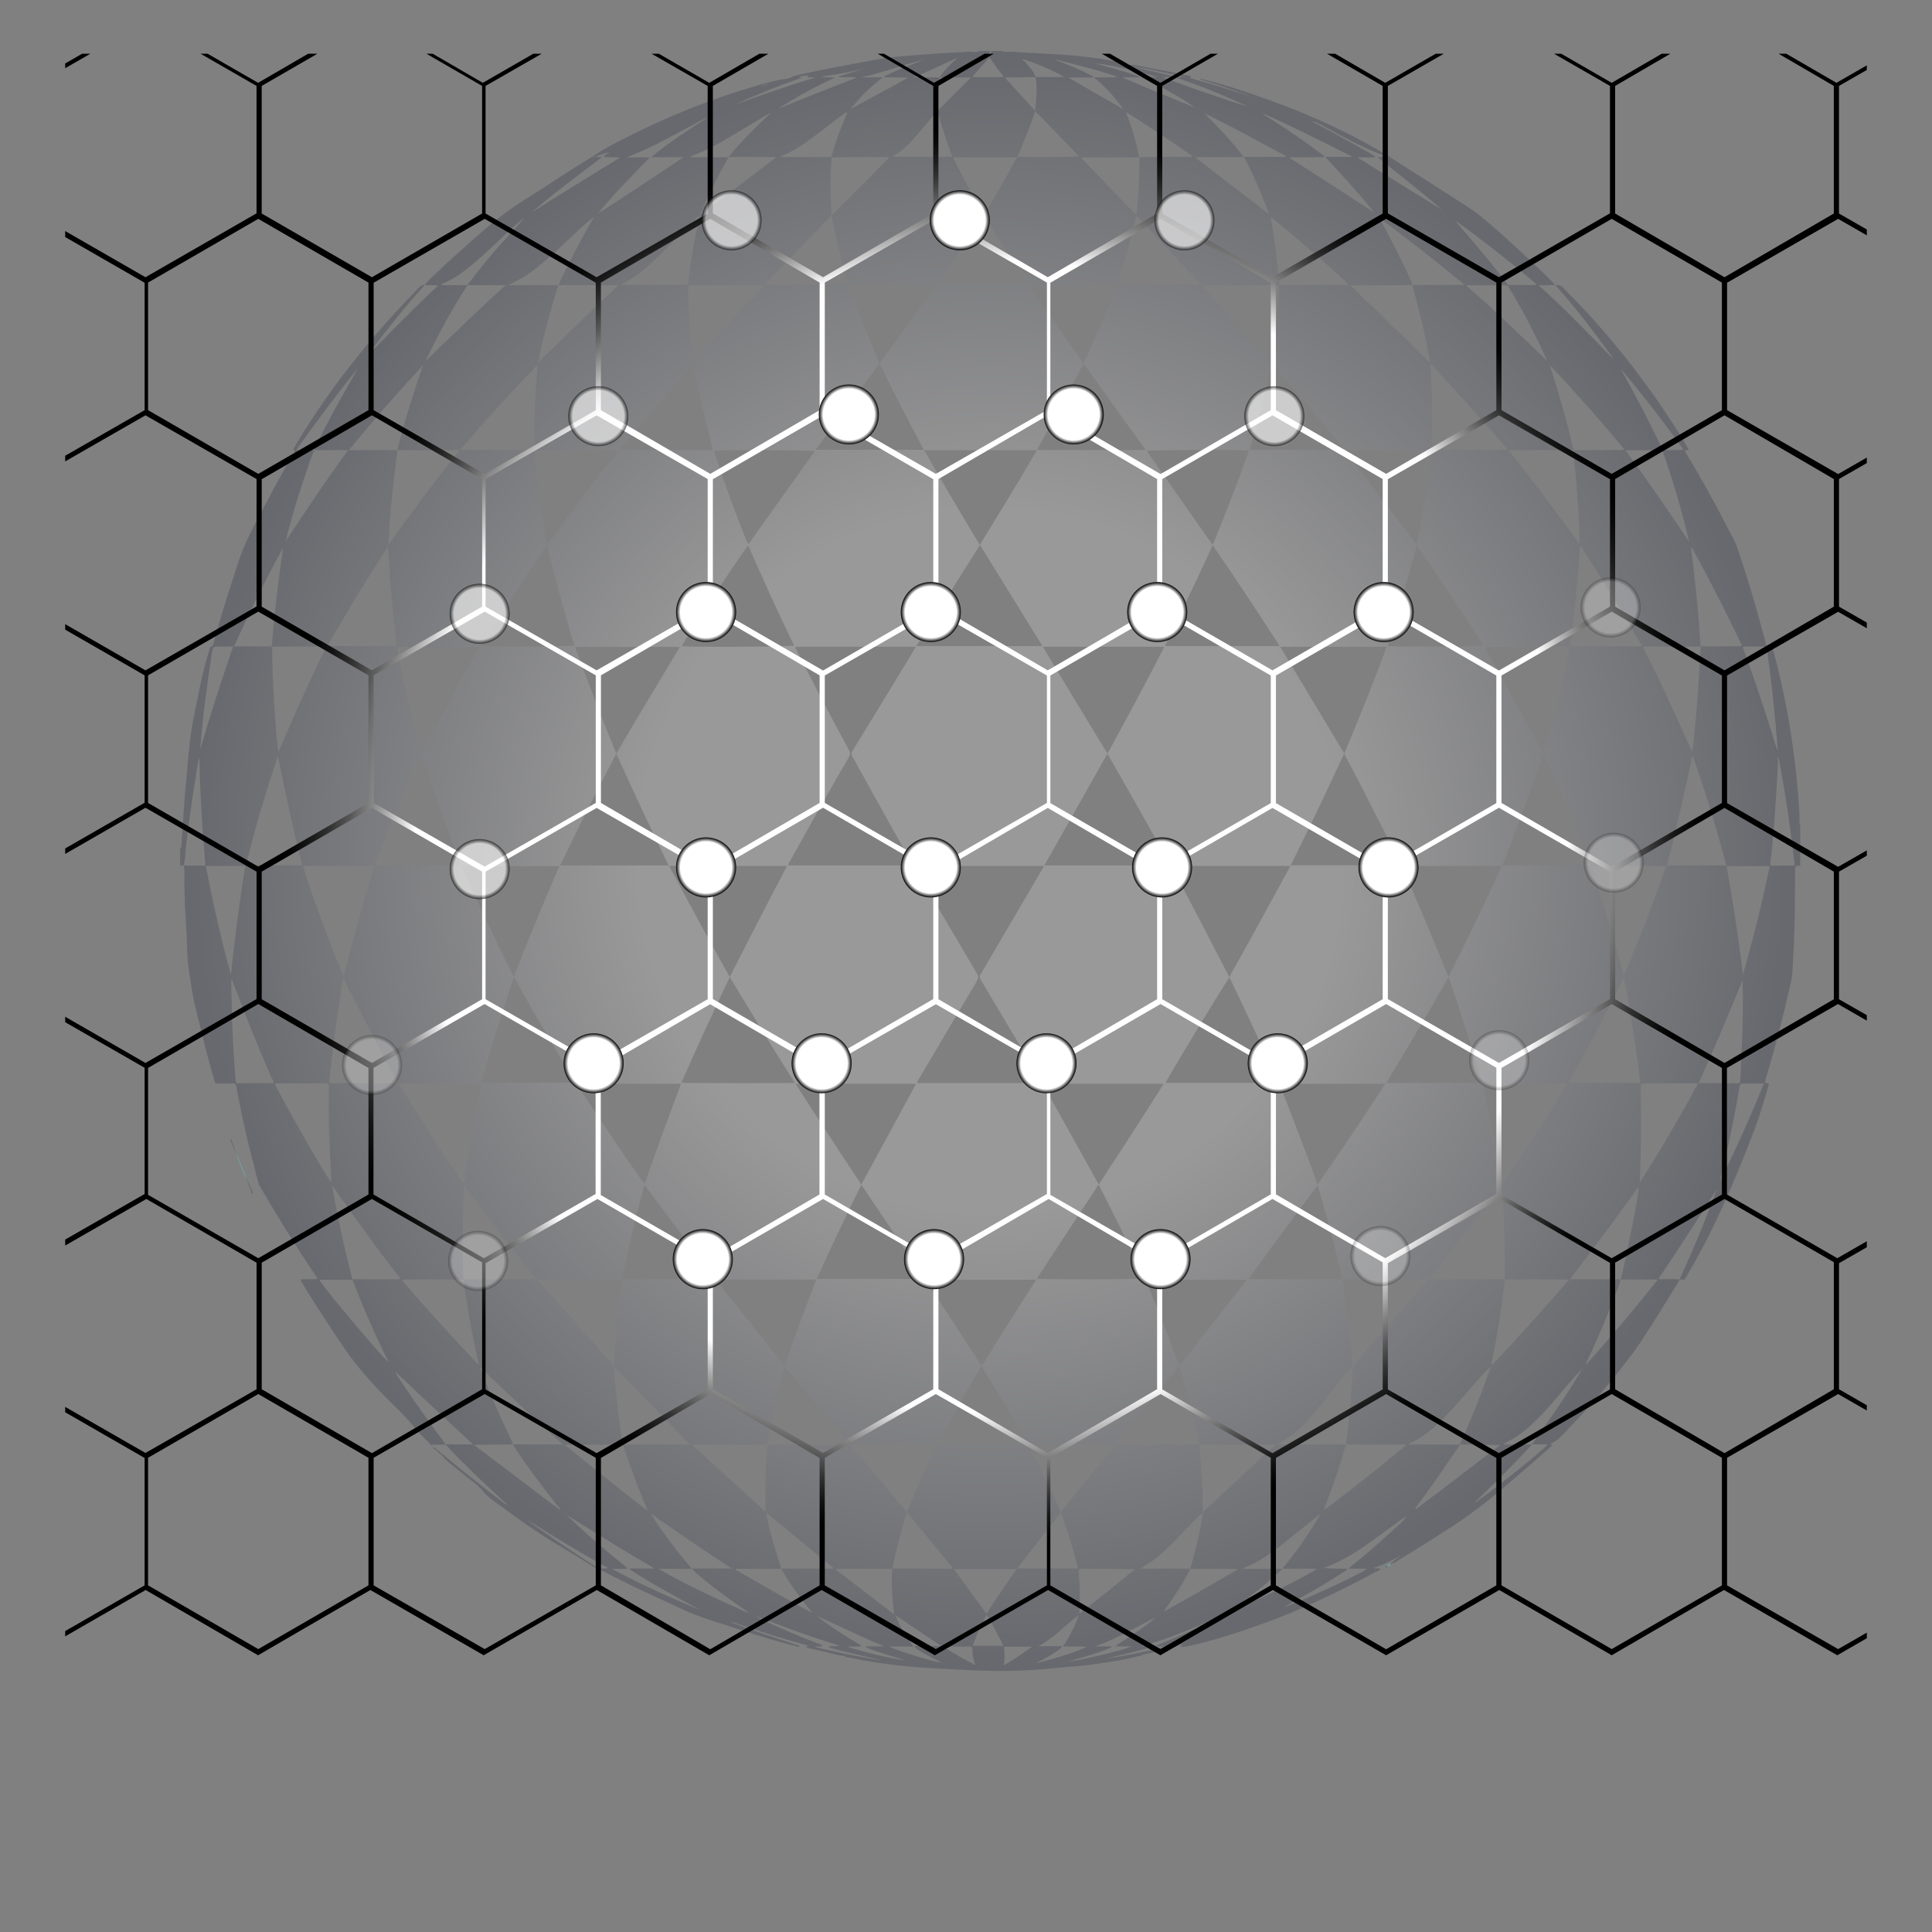 <svg version="1.2" xmlns="http://www.w3.org/2000/svg" viewBox="0 0 1122 1122" width="800" height="800">
	<rect x="0" y="0" width="1122" height="1122" fill="#808080" stroke="none"/>
	<title>4249927_90946</title>
	<defs>
		<radialGradient id="g1" cx="0" cy="0" r="1" gradientUnits="userSpaceOnUse" gradientTransform="matrix(470.394,0,0,470.394,575.042,500.005)">
			<stop offset="0" stop-color="#ffffff"/>
			<stop offset=".436" stop-color="#ffffff"/>
			<stop offset=".993" stop-color="#080e28"/>
		</radialGradient>
		<radialGradient id="g2" cx="0" cy="0" r="1" gradientUnits="userSpaceOnUse" gradientTransform="matrix(12.143,0,0,12.143,140.384,677.336)">
			<stop offset="0" stop-color="#55fffc"/>
			<stop offset=".436" stop-color="#53f8f6"/>
			<stop offset=".993" stop-color="#080e28"/>
		</radialGradient>
		<radialGradient id="g3" cx="0" cy="0" r="1" gradientUnits="userSpaceOnUse" gradientTransform="matrix(1.837,0,0,1.837,806.744,909.017)">
			<stop offset="0" stop-color="#55fffc"/>
			<stop offset=".436" stop-color="#53f8f6"/>
			<stop offset=".993" stop-color="#080e28"/>
		</radialGradient>
		<radialGradient id="g4" cx="0" cy="0" r="1" gradientUnits="userSpaceOnUse" gradientTransform="matrix(.695,0,0,.695,803.806,910.486)">
			<stop offset="0" stop-color="#55fffc"/>
			<stop offset=".436" stop-color="#53f8f6"/>
			<stop offset=".993" stop-color="#080e28"/>
		</radialGradient>
		<radialGradient id="g5" cx="0" cy="0" r="1" gradientUnits="userSpaceOnUse" gradientTransform="matrix(1.047,0,0,1.047,655.439,37.621)">
			<stop offset="0" stop-color="#55fffc"/>
			<stop offset=".436" stop-color="#53f8f6"/>
			<stop offset=".993" stop-color="#080e28"/>
		</radialGradient>
		<clipPath clipPathUnits="userSpaceOnUse" id="cp1">
			<path d="m37.86 31.2h1046.28v1046.29h-1046.28z"/>
		</clipPath>
		<radialGradient id="g6" cx="0" cy="0" r="1" gradientUnits="userSpaceOnUse" gradientTransform="matrix(1095.846,0,0,1095.846,576,485.742)">
			<stop offset=".073" stop-color="#ffffff"/>
			<stop offset=".307" stop-color="#ffffff"/>
			<stop offset=".318" stop-color="#c4c4c4"/>
			<stop offset=".33" stop-color="#898989"/>
			<stop offset=".342" stop-color="#585858"/>
			<stop offset=".353" stop-color="#323232"/>
			<stop offset=".364" stop-color="#161616"/>
			<stop offset=".373" stop-color="#060606"/>
			<stop offset=".379" stop-color="#000000"/>
			<stop offset=".655" stop-color="#000000"/>
			<stop offset=".872" stop-color="#000000"/>
			<stop offset="1" stop-color="#ffffff"/>
		</radialGradient>
		<radialGradient id="g7" cx="0" cy="0" r="1" gradientUnits="userSpaceOnUse" gradientTransform="matrix(17.444,0,0,17.444,540.582,503.735)">
			<stop offset="0" stop-color="#ffffff"/>
			<stop offset=".428" stop-color="#ffffff"/>
			<stop offset=".502" stop-color="#ffffff"/>
			<stop offset=".853" stop-color="#ffffff"/>
			<stop offset="1" stop-color="#000000"/>
		</radialGradient>
		<radialGradient id="g8" cx="0" cy="0" r="1" gradientUnits="userSpaceOnUse" gradientTransform="matrix(17.444,0,0,17.444,410.029,503.735)">
			<stop offset="0" stop-color="#ffffff"/>
			<stop offset=".428" stop-color="#ffffff"/>
			<stop offset=".502" stop-color="#ffffff"/>
			<stop offset=".853" stop-color="#ffffff"/>
			<stop offset="1" stop-color="#000000"/>
		</radialGradient>
		<radialGradient id="g9" cx="0" cy="0" r="1" gradientUnits="userSpaceOnUse" gradientTransform="matrix(17.444,0,0,17.444,278.544,504.735)">
			<stop offset="0" stop-color="#ffffff"/>
			<stop offset=".428" stop-color="#ffffff"/>
			<stop offset=".502" stop-color="#ffffff"/>
			<stop offset=".853" stop-color="#ffffff"/>
			<stop offset="1" stop-color="#000000"/>
		</radialGradient>
		<radialGradient id="g10" cx="0" cy="0" r="1" gradientUnits="userSpaceOnUse" gradientTransform="matrix(17.444,0,0,17.444,937.172,501.005)">
			<stop offset="0" stop-color="#ffffff"/>
			<stop offset=".428" stop-color="#ffffff"/>
			<stop offset=".502" stop-color="#ffffff"/>
			<stop offset=".853" stop-color="#ffffff"/>
			<stop offset="1" stop-color="#000000"/>
		</radialGradient>
		<radialGradient id="g11" cx="0" cy="0" r="1" gradientUnits="userSpaceOnUse" gradientTransform="matrix(17.444,0,0,17.444,806.35,503.735)">
			<stop offset="0" stop-color="#ffffff"/>
			<stop offset=".428" stop-color="#ffffff"/>
			<stop offset=".502" stop-color="#ffffff"/>
			<stop offset=".853" stop-color="#ffffff"/>
			<stop offset="1" stop-color="#000000"/>
		</radialGradient>
		<radialGradient id="g12" cx="0" cy="0" r="1" gradientUnits="userSpaceOnUse" gradientTransform="matrix(17.444,0,0,17.444,674.865,503.735)">
			<stop offset="0" stop-color="#ffffff"/>
			<stop offset=".428" stop-color="#ffffff"/>
			<stop offset=".502" stop-color="#ffffff"/>
			<stop offset=".853" stop-color="#ffffff"/>
			<stop offset="1" stop-color="#000000"/>
		</radialGradient>
		<radialGradient id="g13" cx="0" cy="0" r="1" gradientUnits="userSpaceOnUse" gradientTransform="matrix(17.444,0,0,17.444,607.723,617.503)">
			<stop offset="0" stop-color="#ffffff"/>
			<stop offset=".428" stop-color="#ffffff"/>
			<stop offset=".502" stop-color="#ffffff"/>
			<stop offset=".853" stop-color="#ffffff"/>
			<stop offset="1" stop-color="#000000"/>
		</radialGradient>
		<radialGradient id="g14" cx="0" cy="0" r="1" gradientUnits="userSpaceOnUse" gradientTransform="matrix(17.444,0,0,17.444,477.171,617.503)">
			<stop offset="0" stop-color="#ffffff"/>
			<stop offset=".428" stop-color="#ffffff"/>
			<stop offset=".502" stop-color="#ffffff"/>
			<stop offset=".853" stop-color="#ffffff"/>
			<stop offset="1" stop-color="#000000"/>
		</radialGradient>
		<radialGradient id="g15" cx="0" cy="0" r="1" gradientUnits="userSpaceOnUse" gradientTransform="matrix(17.444,0,0,17.444,870.694,615.705)">
			<stop offset="0" stop-color="#ffffff"/>
			<stop offset=".428" stop-color="#ffffff"/>
			<stop offset=".502" stop-color="#ffffff"/>
			<stop offset=".853" stop-color="#ffffff"/>
			<stop offset="1" stop-color="#000000"/>
		</radialGradient>
		<radialGradient id="g16" cx="0" cy="0" r="1" gradientUnits="userSpaceOnUse" gradientTransform="matrix(17.444,0,0,17.444,742.006,617.503)">
			<stop offset="0" stop-color="#ffffff"/>
			<stop offset=".428" stop-color="#ffffff"/>
			<stop offset=".502" stop-color="#ffffff"/>
			<stop offset=".853" stop-color="#ffffff"/>
			<stop offset="1" stop-color="#000000"/>
		</radialGradient>
		<radialGradient id="g17" cx="0" cy="0" r="1" gradientUnits="userSpaceOnUse" gradientTransform="matrix(17.445,0,0,17.445,344.753,617.503)">
			<stop offset="0" stop-color="#ffffff"/>
			<stop offset=".428" stop-color="#ffffff"/>
			<stop offset=".502" stop-color="#ffffff"/>
			<stop offset=".853" stop-color="#ffffff"/>
			<stop offset="1" stop-color="#000000"/>
		</radialGradient>
		<radialGradient id="g18" cx="0" cy="0" r="1" gradientUnits="userSpaceOnUse" gradientTransform="matrix(17.445,0,0,17.445,216.065,618.503)">
			<stop offset="0" stop-color="#ffffff"/>
			<stop offset=".428" stop-color="#ffffff"/>
			<stop offset=".502" stop-color="#ffffff"/>
			<stop offset=".853" stop-color="#ffffff"/>
			<stop offset="1" stop-color="#000000"/>
		</radialGradient>
		<radialGradient id="g19" cx="0" cy="0" r="1" gradientUnits="userSpaceOnUse" gradientTransform="matrix(17.445,0,0,17.445,408.164,731.27)">
			<stop offset="0" stop-color="#ffffff"/>
			<stop offset=".428" stop-color="#ffffff"/>
			<stop offset=".502" stop-color="#ffffff"/>
			<stop offset=".853" stop-color="#ffffff"/>
			<stop offset="1" stop-color="#000000"/>
		</radialGradient>
		<radialGradient id="g20" cx="0" cy="0" r="1" gradientUnits="userSpaceOnUse" gradientTransform="matrix(17.445,0,0,17.445,277.611,732.27)">
			<stop offset="0" stop-color="#ffffff"/>
			<stop offset=".428" stop-color="#ffffff"/>
			<stop offset=".502" stop-color="#ffffff"/>
			<stop offset=".853" stop-color="#ffffff"/>
			<stop offset="1" stop-color="#000000"/>
		</radialGradient>
		<radialGradient id="g21" cx="0" cy="0" r="1" gradientUnits="userSpaceOnUse" gradientTransform="matrix(17.444,0,0,17.444,801.687,729.472)">
			<stop offset="0" stop-color="#ffffff"/>
			<stop offset=".428" stop-color="#ffffff"/>
			<stop offset=".502" stop-color="#ffffff"/>
			<stop offset=".853" stop-color="#ffffff"/>
			<stop offset="1" stop-color="#000000"/>
		</radialGradient>
		<radialGradient id="g22" cx="0" cy="0" r="1" gradientUnits="userSpaceOnUse" gradientTransform="matrix(17.444,0,0,17.444,673.932,731.27)">
			<stop offset="0" stop-color="#ffffff"/>
			<stop offset=".428" stop-color="#ffffff"/>
			<stop offset=".502" stop-color="#ffffff"/>
			<stop offset=".853" stop-color="#ffffff"/>
			<stop offset="1" stop-color="#000000"/>
		</radialGradient>
		<radialGradient id="g23" cx="0" cy="0" r="1" gradientUnits="userSpaceOnUse" gradientTransform="matrix(17.444,0,0,17.444,542.447,731.27)">
			<stop offset="0" stop-color="#ffffff"/>
			<stop offset=".428" stop-color="#ffffff"/>
			<stop offset=".502" stop-color="#ffffff"/>
			<stop offset=".853" stop-color="#ffffff"/>
			<stop offset="1" stop-color="#000000"/>
		</radialGradient>
		<radialGradient id="g24" cx="0" cy="0" r="1" gradientUnits="userSpaceOnUse" gradientTransform="matrix(17.444,0,0,17.444,540.582,355.465)">
			<stop offset="0" stop-color="#ffffff"/>
			<stop offset=".428" stop-color="#ffffff"/>
			<stop offset=".502" stop-color="#ffffff"/>
			<stop offset=".853" stop-color="#ffffff"/>
			<stop offset="1" stop-color="#000000"/>
		</radialGradient>
		<radialGradient id="g25" cx="0" cy="0" r="1" gradientUnits="userSpaceOnUse" gradientTransform="matrix(17.444,0,0,17.444,410.029,355.465)">
			<stop offset="0" stop-color="#ffffff"/>
			<stop offset=".428" stop-color="#ffffff"/>
			<stop offset=".502" stop-color="#ffffff"/>
			<stop offset=".853" stop-color="#ffffff"/>
			<stop offset="1" stop-color="#000000"/>
		</radialGradient>
		<radialGradient id="g26" cx="0" cy="0" r="1" gradientUnits="userSpaceOnUse" gradientTransform="matrix(17.445,0,0,17.445,278.544,356.465)">
			<stop offset="0" stop-color="#ffffff"/>
			<stop offset=".428" stop-color="#ffffff"/>
			<stop offset=".502" stop-color="#ffffff"/>
			<stop offset=".853" stop-color="#ffffff"/>
			<stop offset="1" stop-color="#000000"/>
		</radialGradient>
		<radialGradient id="g27" cx="0" cy="0" r="1" gradientUnits="userSpaceOnUse" gradientTransform="matrix(17.444,0,0,17.444,935.375,352.735)">
			<stop offset="0" stop-color="#ffffff"/>
			<stop offset=".428" stop-color="#ffffff"/>
			<stop offset=".502" stop-color="#ffffff"/>
			<stop offset=".853" stop-color="#ffffff"/>
			<stop offset="1" stop-color="#000000"/>
		</radialGradient>
		<radialGradient id="g28" cx="0" cy="0" r="1" gradientUnits="userSpaceOnUse" gradientTransform="matrix(17.444,0,0,17.444,803.552,355.465)">
			<stop offset="0" stop-color="#ffffff"/>
			<stop offset=".428" stop-color="#ffffff"/>
			<stop offset=".502" stop-color="#ffffff"/>
			<stop offset=".853" stop-color="#ffffff"/>
			<stop offset="1" stop-color="#000000"/>
		</radialGradient>
		<radialGradient id="g29" cx="0" cy="0" r="1" gradientUnits="userSpaceOnUse" gradientTransform="matrix(17.444,0,0,17.444,672.067,355.465)">
			<stop offset="0" stop-color="#ffffff"/>
			<stop offset=".428" stop-color="#ffffff"/>
			<stop offset=".502" stop-color="#ffffff"/>
			<stop offset=".853" stop-color="#ffffff"/>
			<stop offset="1" stop-color="#000000"/>
		</radialGradient>
		<radialGradient id="g30" cx="0" cy="0" r="1" gradientUnits="userSpaceOnUse" gradientTransform="matrix(17.444,0,0,17.444,623.509,240.697)">
			<stop offset="0" stop-color="#ffffff"/>
			<stop offset=".428" stop-color="#ffffff"/>
			<stop offset=".502" stop-color="#ffffff"/>
			<stop offset=".853" stop-color="#ffffff"/>
			<stop offset="1" stop-color="#000000"/>
		</radialGradient>
		<radialGradient id="g31" cx="0" cy="0" r="1" gradientUnits="userSpaceOnUse" gradientTransform="matrix(17.444,0,0,17.444,740.061,241.697)">
			<stop offset="0" stop-color="#ffffff"/>
			<stop offset=".428" stop-color="#ffffff"/>
			<stop offset=".502" stop-color="#ffffff"/>
			<stop offset=".853" stop-color="#ffffff"/>
			<stop offset="1" stop-color="#000000"/>
		</radialGradient>
		<radialGradient id="g32" cx="0" cy="0" r="1" gradientUnits="userSpaceOnUse" gradientTransform="matrix(17.445,0,0,17.445,492.956,240.697)">
			<stop offset="0" stop-color="#ffffff"/>
			<stop offset=".428" stop-color="#ffffff"/>
			<stop offset=".502" stop-color="#ffffff"/>
			<stop offset=".853" stop-color="#ffffff"/>
			<stop offset="1" stop-color="#000000"/>
		</radialGradient>
		<radialGradient id="g33" cx="0" cy="0" r="1" gradientUnits="userSpaceOnUse" gradientTransform="matrix(17.445,0,0,17.445,347.471,241.697)">
			<stop offset="0" stop-color="#ffffff"/>
			<stop offset=".428" stop-color="#ffffff"/>
			<stop offset=".502" stop-color="#ffffff"/>
			<stop offset=".853" stop-color="#ffffff"/>
			<stop offset="1" stop-color="#000000"/>
		</radialGradient>
		<radialGradient id="g34" cx="0" cy="0" r="1" gradientUnits="userSpaceOnUse" gradientTransform="matrix(17.444,0,0,17.444,687.852,127.93)">
			<stop offset="0" stop-color="#ffffff"/>
			<stop offset=".428" stop-color="#ffffff"/>
			<stop offset=".502" stop-color="#ffffff"/>
			<stop offset=".853" stop-color="#ffffff"/>
			<stop offset="1" stop-color="#000000"/>
		</radialGradient>
		<radialGradient id="g35" cx="0" cy="0" r="1" gradientUnits="userSpaceOnUse" gradientTransform="matrix(17.444,0,0,17.444,557.367,127.93)">
			<stop offset="0" stop-color="#ffffff"/>
			<stop offset=".428" stop-color="#ffffff"/>
			<stop offset=".502" stop-color="#ffffff"/>
			<stop offset=".853" stop-color="#ffffff"/>
			<stop offset="1" stop-color="#000000"/>
		</radialGradient>
		<radialGradient id="g36" cx="0" cy="0" r="1" gradientUnits="userSpaceOnUse" gradientTransform="matrix(17.445,0,0,17.445,424.882,127.93)">
			<stop offset="0" stop-color="#ffffff"/>
			<stop offset=".428" stop-color="#ffffff"/>
			<stop offset=".502" stop-color="#ffffff"/>
			<stop offset=".853" stop-color="#ffffff"/>
			<stop offset="1" stop-color="#000000"/>
		</radialGradient>
	</defs>
	<style>
		.s0 { fill: url(#g1) } 
		.s1 { fill: url(#g2) } 
		.s2 { fill: url(#g3) } 
		.s3 { fill: url(#g4) } 
		.s4 { fill: url(#g5) } 
		.s5 { fill: url(#g6) } 
		.s6 { fill: url(#g7) } 
		.s7 { fill: url(#g8) } 
		.s8 { opacity: .6;fill: url(#g9) } 
		.s9 { opacity: .25;fill: url(#g10) } 
		.s10 { fill: url(#g11) } 
		.s11 { fill: url(#g12) } 
		.s12 { fill: url(#g13) } 
		.s13 { fill: url(#g14) } 
		.s14 { opacity: .25;fill: url(#g15) } 
		.s15 { fill: url(#g16) } 
		.s16 { fill: url(#g17) } 
		.s17 { opacity: .25;fill: url(#g18) } 
		.s18 { fill: url(#g19) } 
		.s19 { opacity: .25;fill: url(#g20) } 
		.s20 { opacity: .25;fill: url(#g21) } 
		.s21 { fill: url(#g22) } 
		.s22 { fill: url(#g23) } 
		.s23 { fill: url(#g24) } 
		.s24 { fill: url(#g25) } 
		.s25 { opacity: .6;fill: url(#g26) } 
		.s26 { opacity: .25;fill: url(#g27) } 
		.s27 { fill: url(#g28) } 
		.s28 { fill: url(#g29) } 
		.s29 { fill: url(#g30) } 
		.s30 { opacity: .6;fill: url(#g31) } 
		.s31 { fill: url(#g32) } 
		.s32 { opacity: .6;fill: url(#g33) } 
		.s33 { opacity: .6;fill: url(#g34) } 
		.s34 { fill: url(#g35) } 
		.s35 { opacity: .6;fill: url(#g36) } 
	</style>
	<g id="Background">
	</g>
	<g id="Object">
		<g id="XMLID_18_">
			<g id="XMLID_2348_" style="opacity: .2">
				<path id="XMLID_2701_" class="s0" d="m575.6 29.6q3 0 5.9 0c2 0.9 4 0.4 6 0.5 6.6 0.3 13.3 0.8 19.9 1.1 13.7 0.6 27.2 1.9 40.7 4.5 2 0.4 4 1 6 1.5-0.7 0.4-1.9 0.5-3.1-0.1q15.3 3.6 30.6 7.2-0.1 0.3-0.1 0.5c-2 0-3.9 0-6.1 0 1.9 1.3 40.5 14.6 49.1 17-13.4-6.3-27.1-11.9-41.5-16.7 1.4-0.5 2.6 0 3.7-0.6-1.1-0.3-2.2-0.6-3.2-0.8-8.8-2-17.5-3.9-26.4-5.3-0.4-0.1-0.6-0.3-0.4-0.7 0.8 0 1.7-0.1 2.5 0.1q8.8 1.7 17.6 3.4 7.4 1.5 14.8 3c0.2 0.8-0.7 0.6-0.9 1 0 0-0.2 0-0.2 0q0-0.1 0-0.2c0.9 0 1.6 1 2.6 0.8h0.1c0.9 0.6 1.9 0.6 2.8 0.9 10.6 2.9 21 6.4 32 9.9-2.2-0.8-3.9-1.4-5.6-2-8.1-3.1-16.3-5.7-24.6-8.2-0.4-0.1-1 0-0.5-0.7 9.5 2.3 18.9 5.2 28.1 8.3 28 9.5 55 20.9 80.3 36.3-0.9 0-1.9-0.1-2.8-0.4-4.1-1.4-8.1-3.1-12-5-8.2-3.8-16.1-8.4-24.1-12.6-1.6-0.9-3.1-1.7-4.9-1.9 4 2.3 8.1 4.4 12.2 6.6 4.2 2.3 8.3 4.6 12.5 6.9 4 2.3 8 4.4 11.9 6.9q-0.1 0.3-0.2 0.6-5 0-10 0c16.4 10.4 32.9 20.3 49.2 30.5-12-10.6-24.8-20.3-37.3-30.5 1.5-0.2 2.9-0.3 4.3-0.2 0.8 0 1.1-0.4 1.4-0.9 1.1 0.8 2.1 1.6 3.3 2.3 11.4 7.3 23 14.5 34.4 21.9 6.4 4.1 13 8.1 18.8 13.1 10.6 9 20.8 18.4 30.8 28 3.4 3.3 6.9 6.3 9.9 9.9-3 0.1-6 0.2-9.6 0.2 15.5 13.8 29.4 28.4 43.4 42.8-0.5-0.9-1.1-1.8-1.7-2.7-9.6-13.2-19.6-26.3-30.4-38.5-0.5-0.6-1.2-1-1.2-1.8 1.7-0.1 3 0.3 4.3 1.7 2.6 2.9 5.5 5.5 8.1 8.3 22 23.1 41.5 48.2 58.5 75.2 2.1 3.4 4.2 6.9 6.2 10.3-0.6 0.8-1.7 0.1-2.2 0.8 0.1 0.3 0.2 0.6 0.3 0.8 8.8 14.4 16.9 29.2 24.6 44.1 2 3.9 4.3 7.7 5.7 11.9 4.8 14.2 9.2 28.5 13.1 42.9q2 7.1 3.9 14.3c-3.6-0.6-7.3-0.2-11-0.3-3.3-0.1-3.3 0-2.1 2.9q0.2 0.4 0.3 0.7c5.6 15.7 11 31.4 15.9 47.3 1 3 1.7 6.2 3.2 9.6-0.1-1.1-0.1-1.6-0.1-2.1-0.5-5.7-0.9-11.3-1.5-17q-1.4-15.6-3.5-31.1c-0.5-3.3-0.8-6.7-1.2-10.1 3-0.7 3-0.7 3.7 2q3.2 11.7 5.7 23.6c3.2 15 5.6 30.1 7.3 45.3 1 9.1 1.9 18.3 2.3 27.5 0 1.8-0.4 3.6 0.4 5.4q0 11.6 0 23.3c-3 0-3 0-3 3q-0.1 12.6-0.2 25.2c-0.1 10.8-0.7 21.6-1.3 32.4-0.1 2-0.3 3.9-0.7 5.9-4.4 19.9-9.5 39.5-15.4 59.1 0 0.1 0.1 0.3 0.2 0.4 0.6 0.5 1.4-0.1 2.2 0.7-2.5 8.8-5.1 17.8-8.4 26.5-11.5 30-23.9 59.5-40.6 87.1-0.9 0-1.8 0-3 0 8.1-17.4 15.3-34.8 21.7-52.6-10.9 17.6-22.2 34.8-33.7 51.9 0 0.1 0 0.2 0.1 0.2q0 0.1 0.1 0.3c3.3 0 6.7 0 10 0 0.6 0 1.5-0.4 1.7 0.8-4.2 6.8-8.3 13.6-12.6 20.4-5.6 8.9-11.2 17.9-17.7 26.2-10.7 13.8-22 27-34.1 39.5-3 3.1-5.8 6.7-10 8.5-0.1 0.1-0.6 0.1-0.4 0.4 0.2 0.3 0.9 0 1 0.7-1 1-2.1 2-3.2 2.9-5.7 5.1-11.5 10.1-17.3 15.1-12 10.4-24.2 20.5-37.6 29.1q-16.1 10.5-32.5 20.4c-0.6 0.4-1.1 1-1.9 0.8-0.4-0.2-0.5-0.6-0.1-0.8 1.5-1.2 3.2-2.3 5.2-3.7-5.5 2.9-10.6 5.6-16.2 7.4 1.4 0.8 2.9-0.4 4.1 0.9-0.4 0.1-0.8 0.3-1.2 0.5-21.6 11.5-43.5 22.4-66.6 30.7-15.3 5.5-30.6 10.6-46.5 13.8-0.6-0.3-1.6 0.5-1.8-0.7-0.1-0.7 1-0.3 1.3-0.9-2.2 0-3.8 1.4-5.7 1.9-6 1.7-12.1 2.9-18.1 4.3-0.5 0.1-0.8 0.3-1 0.7-0.4 0-0.9-0.1-1.3 0-8.8 2.5-17.8 3.5-26.8 4.9-6.2 0.9-12.5 1.1-18.8 1.8-12.2 1.3-24.4 2-36.7 1.9-11.4-0.1-22.8-0.8-34.2-1.4-14.8-0.7-29.6-2.3-44.2-4.9-3.1-0.6-6.1-1.6-9.2-1.7-0.2-0.3-0.3-0.7-0.4-0.7-3.3 0-6.4-1.2-9.6-1.9-4-0.9-8-1.9-12-2.8-0.4-0.1-1-0.1-0.7-0.7 0.1-0.4 1.3-0.6 0-0.9-0.2-0.1-0.4-0.1-0.6-0.1-12.8-3.5-25.5-7.5-38.1-11.8-1.8-0.6-3.5-1.5-5.4-1.5 13.2 5.1 26.6 9.4 40.1 13.8-0.5 0.7-1 0.6-1.4 0.6-0.4-0.1-0.8-0.4-1.2-0.5-12.3-3.1-24.4-6.8-36.5-10.9-9.5-3.2-19.2-5.8-28.3-10.1-11-5.2-22.1-10-32.9-15.4-5.3-2.6-10.6-5.4-15.9-8 1.4-1.2 3.2-0.1 4.9-0.9-16-8.7-31.3-18.2-46.6-27.7q1.7 1.5 3.5 2.7c6.2 4.4 12.4 8.7 18.7 12.9 5.7 3.9 11.6 7.6 17.3 11.4 0.3 0.2 1.6 0.2 0.7 1.2-7.7-4.7-15.3-9.5-23-14.1-11.4-6.7-22.2-14.5-32.8-22.3-3.9-2.8-8-5.5-11.1-9.5-2.1-2.7-5.1-4.5-7.7-6.7-4.7-3.9-9.7-7.4-14.1-11.7-0.9-0.9-1.6-2.1-2.9-2.7-0.1-0.4-0.5-0.7-0.9-0.8-0.4-1.5-2.3-1.4-2.8-2.8 0-0.1 0.1-0.2 0.1-0.2 0.1-0.1 0.2-0.1 0.2 0q1.3 0.9 2.6 2 18.3 15.3 37.3 29.8c0.9 0.6 1.7 1.4 3.3 2-8.7-7.9-16.8-15.6-24.7-23.4-3.9-3.9-7.8-7.7-11.4-11.9 5.1 0 10.1 0 15.9 0-15.4-14.2-30.3-28.1-45-42.1 0.2 0.9 0.7 1.7 1.2 2.5 6.3 9.6 12.9 19.1 19.7 28.4q4.1 5.7 8.3 11.3-3.3 0-6.6 0.1c-0.6 0-1.3-0.2-1.5 0.6-3.4-3.5-7.1-6.8-10.1-10.6-5.9-7.5-13.2-13.6-19.6-20.5-5.3-5.5-10.4-11.3-15.1-17.3-4.7-5.9-8.8-12.3-13-18.6-6-9.1-12-18.2-17.6-27.6-0.3-0.6-0.9-1.1-0.7-2 3.1-0.3 6.3 0.2 9.5-0.3 0-0.8-0.4-1.2-0.7-1.6-11.3-16.7-21.9-33.9-32.1-51.3-0.7-1.1-1.2-2.2-1.5-3.4-1.7-6.8-3.5-13.6-5.2-20.4q-4.3-17.5-7.5-35.2c-0.2-1.2-0.7-1.6-1.9-1.6-2.5 0.1-5 0-7.6 0-3.4 0-2.6 0.3-3.5-2.7-3-10.2-5.6-20.5-8.1-30.9-1.6-6.5-3.4-13-4.5-19.7-1.2-7.9-2.7-15.7-2.9-23.8-0.2-8.7-0.9-17.4-1.3-26.1-0.1-3.6-0.2-7.2-0.3-10.8 0.1-0.3 0-0.6-0.2-0.8q0.4-5.6 0-11.1 0.1-0.5-0.4-0.8c4.2 0.5 8.4 0.1 12.8 0.2-1.9-21.1-3.1-41.9-3.5-62.8q-0.6 1.8-0.9 3.6c-1 6.2-2.1 12.4-3 18.7q-2.3 15.5-4.1 31.1c-0.3 3-0.1 6.2-1.3 9.2-0.5 0.6-1.3 0-1.9 0.3q0-4.9 0-9.8c0.7-0.9 0.8-1.9 0.8-3q0.7-10.2 1.4-20.4 0.3-4.3 0.6-8.6 0.7-7.8 1.4-15.6c0.5-5.1 1-10.3 1.6-15.5 0.8-7.8 2.6-15.4 4.1-23.1 1.9-10.1 4.1-20.1 7.3-29.9 0.2-0.5 0.1-1.2 0.7-1.4 1.2-0.3 1.3-1.2 1.6-2.2q4.2-15.8 9.3-31.3c2.5-7.5 4.6-15.1 7.5-22.5 2.6-6.4 5.8-12.6 9-18.7 6.1-11.4 12-22.8 18.5-33.9q0.9-1.5 1.7-3.1c0.6-0.9 1.6-1.8 0.3-3-0.1-0.1 0.7-1.3 1.1-2 11-18.5 23.4-36 36.9-52.7 10.9-13.7 22.8-26.5 34.9-39.1 0.9-1 1.9-1.5 3.2-1.7 0 0.7-0.5 1-0.8 1.3-11 12.1-21 24.8-30.8 37.8-0.5 0.6-0.9 1.3-1.4 2 13.5-13.7 26.8-27.4 40.9-40.5-1.2-0.3-2.2-0.3-3.3-0.3-1.2 0-2.3 0.1-3.5 0-1.2-0.1-0.7-0.7-0.2-1.2h0.1v-0.2q0.4 0 0.4-0.3h0.2v-0.2q0.3 0 0.3-0.4h0.2v-0.1q0.4-0.1 0.4-0.4h0.1v-0.2q0.4 0 0.4-0.4h0.2v-0.1q0.3 0 0.4-0.4h0.1v-0.2q0.4 0 0.4-0.3l0.2-0.1v-0.1q0.3 0 0.3-0.4h0.2v-0.2q0.4 0 0.4-0.3h0.1l0.1-0.2q0.3 0 0.3-0.4h0.2v-0.1q0.3-0.1 0.4-0.4h0.1v-0.2q0.4 0 0.4-0.3l0.2-0.1v-0.1q0.3 0 0.4-0.4c0.2-0.1 0.3-0.1 0.5-0.2 6.9-6.8 14.2-13 21.4-19.5 8.7-7.7 17.7-15.2 27.7-21.4 13.1-8.2 25.9-17 39.2-25 0.6-0.3 1.1-1.2 2-0.8 1.4 0.1 2.8 0.2 4.8 0.3-14.1 10.8-27.8 20.8-40.7 32 17-10.7 34.2-21.2 51.3-31.8-1.7-0.2-3.3-0.1-4.9-0.2-1.5-0.1-3.1 0.4-4.7-0.6 1.3-0.9 2.4-1.6 3.6-2.3-2.8 0.6-5.5 1.3-8 2.5-0.4 0.2-0.9 0.7-1.4 0 0.1-0.3 0.3-0.5 0.6-0.8 3.5-2.1 6.9-4.3 10.5-6.2 23.9-12.6 48.7-23.3 74.6-31.4 7.2-2.2 14.3-4.5 21.7-6 2.9-0.7 6.2-0.5 8.8-2.4 1.7-0.6 3.1 0.7 4.7 1-13.2 4.6-26.2 9.8-38.9 15.7 15.5-5.5 30.9-11.1 46.7-15.7-1.4-0.2-2.7-0.2-4-0.2-0.4 0-0.5-0.3-0.4-0.5 0.1-0.2 0.4-0.3 1-0.6-2.5 0.1-4.6 0.3-6.6 0.9-1 0.3-1.4 0-1.1-1 0.1 0 0.3 0 0.5 0 15.1-3.5 30.4-6.1 45.7-9 10.9-2.1 21.9-2.5 32.8-3.4 7.3-0.6 14.6-0.8 21.8-1.3 2 0 4.1 0.5 6-0.4q3 0 5.9 0c0.3 0.9-1.5 1.6-0.1 2.5 0.7-0.7 0.9-1.5 0.7-2.5zm-137 908.8v0.1h0.1c1.4 0.9 2.9 1.6 4.5 2.4 10.5 5 21.3 9.5 32.2 13.7 0.8 0.4 1.7 0.4 2.3 1.3-1.3 0.5-2.6 0.2-3.8 0.4 0.1-0.3-0.3 0.2-0.4 0.3 15.6 3.6 30.8 6.8 46.4 8.7-2 0.6-4 0.2-5.9-0.4-2.3-0.8-4.7-1.4-7-1.9-7.9-1.8-15.8-3.5-23.6-5.7-0.7-0.2-1.6-0.1-2.1-1 2-0.7 4.1 0.1 6.3-0.6-16.8-5-32.9-11.2-49-17.3zm107-893.4c2.9-4.3 6.5-8 10.6-11.3-8.8 3.3-16.9 8.1-25.9 11.2q7.7 0 15.3 0c-0.2 3.9-1.1 7.8-1.1 11.7 0 1.2-0.1 2.4 0 3.5 0 1.2-0.4 2.5 0.4 3.9 6.3-6.4 12.5-12.5 19-19-6.5 0-12.4 0-18.3 0zm55.9-0.2c-5.8 0.1-11.7 0.1-18 0.2 6 6.6 11.6 12.7 17.7 19.4 0.6-7 1.4-13.4 0.2-19.7 5.5 0 11 0 16.5 0-3.3-2.5-20.5-10-24.3-10.3 0.6 0.7 1.4 1.2 2 1.8 2.3 2.6 4.7 5.2 5.9 8.6zm11.1-10.4c-0.2 0-0.3 0.1-0.4 0.1-0.2-0.1-0.2-0.3 0-0.3 0.1 0 0.3 0.1 0.4 0.2 0.3 0.2 0.6 0.4 0.9 0.5 5.4 2.3 10.8 4.3 16.1 6.8 1.8 0.9 3.6 1.8 5.3 2.7q0 0.3-0.1 0.6-7.2 0-14.3 0c10.6 6.3 21.2 12.4 31.9 18.4-4.9-6.8-10.3-12.9-17.2-18.5 4.8 0 8.9 0 13.1 0 0-0.7-0.4-0.6-0.6-0.7-6.5-2.2-13.2-4.1-19.9-5.9q-7.6-2-15.2-3.9zm-287.4 842.6c0.3-0.1 0.6-0.4 0.7 0.1q-0.4-0.1-0.7-0.1c0.3-1.2-0.7-1.8-1.3-2.4-9.2-11.6-18.1-23.4-26.2-35.8 9.5 0 19 0 29.1 0-16.3-14.9-32-29.5-47.9-44.8 0.3 1.2 0.5 1.8 0.7 2.4q7.4 19.2 16.3 37.7c0.7 1.5 1.7 3 1.9 4.8-7.3 0-14.6 0.1-22.4 0.1 0.7 0.6 1 0.9 1.2 1.1q22 16.6 43.9 33.3c1.6 1.2 3.3 2.2 4.7 3.6zm128.4 33.7c0.3 0.1 0.7 0.2 1 0.2q14.2 0.1 28.4 0.1c0.4 0 0.7 0 0.8-0.6-12.8-10.6-25.6-21.1-38.8-32 0.6 4.4 1.7 8.2 2.6 12 1.7 6.9 3.9 13.6 6.1 20.4-0.9 0.5-1.8 0.2-2.7 0.3-7.4 0-14.8 0-22.1 0-0.6 0-1.3-0.4-1.7 0.5 14.9 8.5 29.6 17.3 44.7 25.2-6.7-8.4-13.2-16.7-18.3-26.1zm29.4-819.3c-0.2-0.5 0-1.1 0.2-1.6 2.3-7.7 4.9-15.4 8.2-22.8 0.3-0.5 0.8-1 0.5-1.7-0.6-0.1-0.9 0.3-1.4 0.6-4.8 3.3-9.4 7-14 10.5-7.1 5.4-14.1 10.8-22.4 14.1-0.2 0-0.3 0.3-0.6 0.7 9.1 0 18 0 26.9 0 0.9 0 1.8-0.2 2.6 0.1-1 11.2-0.7 22.3-0.1 33.9 11.4-11.4 22.4-22.4 33.5-33.6-1.2-0.5-2-0.3-2.9-0.3q-9.9 0-19.7 0c-3.6 0-7.2 0.1-10.8 0.1zm35.2 819.4c0.4 0.1 0.9 0.1 1.3 0.1q16.3 0.1 32.7 0.1c0.3 0 0.7 0 0.9-0.7-8.7-10.6-17.5-21.2-26.5-32.2-3.4 11.2-6.1 21.9-8.4 32.8-0.4 0.1-0.8 0.2-1.3 0.2q-14.8 0-29.7 0c-0.5 0-1.2-0.4-1.6 0.6 11.1 8.5 22.1 17 33.6 25.8-0.3-2.8-0.6-5-0.7-7.3-0.5-6.4-0.9-12.9-0.3-19.4zm330-72.1c-0.6 0.7-1.1 1.4-1.6 2.2-7.8 11.4-15.6 23-23.9 34-0.3 0.4-0.9 0.7-0.6 1.6 16.6-12.2 32.7-24.9 49.1-37.3-6.2-0.2-12.2-0.2-18.3-0.3-1.6 0-3.2 0.3-4.8-0.1-0.3-0.7 0.2-1.1 0.4-1.5 5.6-12.5 10.7-25.1 15.3-38 0.7-1.7 1.5-3.4 1.8-5.7-1.2 1.2-2.2 2.2-3.1 3.1-7.8 8.3-14.7 17.3-22.7 25.4-5.9 6.1-12.1 11.8-19.9 15.5-0.6 0.3-1.4 0.3-1.6 1.3 8.9 0 17.8 0 26.7 0 1.1 0 2.2 0.2 3.2-0.2zm-643.5-95.6c0.9-0.3 1.8-0.2 2.7-0.2 7.8 0 15.5 0 23.3 0 0.5 0 1.3 0.4 1.7-0.6-13.6-17.3-26.4-35.2-39.4-53.7 0.7 6.9 7.2 37.8 11.8 54.6-6.4 0-12.8 0-19.4 0 3.7 6.1 36.7 45.3 40.3 47.9-1-2.1-2-4.1-3-6.1-6.5-13.7-12.7-27.6-18-41.9zm615.6-577.5c-11.8 0-23.7 0.1-36 0.1 1.3 1.3 2.1 2.2 3.1 3 1.9 1.7 3.3 3.8 5.2 5.4q2.2 1.8 4.2 3.7c3.7 3.3 7 7 10.5 10.5 1.5 1.6 3.4 2.8 5 4.4 5.5 5.5 11 10.9 16.5 16.4 0.5 0.4 0.8 1.1 1.7 1.1-1.1-6.8-2.6-13.5-4.1-20.2-1.8-8.2-4.1-16.4-6.2-24.5q13.9 0 27.9 0c0.6 0 1.3 0 2.6 0-16.6-13.6-32.9-26.6-49.7-38.9 4.8 8.6 9.3 17.3 13.6 26.2 2 4.2 4.2 8.3 5.7 12.8zm-458.6 673.3q19.5 0 39 0c-14.6-15.2-29.2-30-44-45.2 0 0.8 0 1.1 0 1.3 0.5 8.9 1.4 17.6 2.5 26.4 0.7 5.9 1.4 11.8 2.6 17.6q-16.9 0-33.8 0c16 12.9 31.7 26 48.1 38.3-5.3-12.7-10.1-25.4-14.4-38.4zm-204.2-463.2c0.5-1.1 0.5-2.2 0.6-3.4 1.4-18.1 3.7-36.2 6.3-54.2-10.2 18.6-19.6 37.6-28.5 57.3 6.6 0 12.8-0.1 19 0 0.9 0 1.8-0.3 2.7 0.3 0.7 1.3 0.5 2.8 0.5 4.1 0.1 12.8 0.9 25.6 1.8 38.4 0.4 6.1 0.8 12.3 1.8 18.5 8.8-20.5 17.9-40.9 27.8-61.1-0.8-0.1-1.1-0.1-1.5-0.1q-14 0-28.1 0c-0.8 0-1.6 0.1-2.4 0.2zm73.1-114.3c0.2-0.5 0.4-1 0.5-1.5 3.2-12.7 7-25.1 11.1-37.5 1.1-3.4 2.3-6.8 3.4-10.1-14.8 15.7-28.9 32-43 49.1 9.8 0 18.9 0 28.1 0 0.2 1.3-0.3 2.6-0.4 4-2 16-3.8 32-4.5 48.1-0.1 0.7-0.4 1.4 0.1 2.4 13.3-18.5 26.7-36.5 41-54.4-12.5 0-24.4 0-36.3-0.1zm169.1-95.9c0-0.6 0-1.2 0-1.9 1.2-9.6 2.6-19.2 4.6-28.7 0.6-3.1 1.3-6.1 1.9-9.3-1.1 0.3-1.5 1-2.1 1.5-5 4.4-9.4 9.2-14 13.9-9.1 9.2-17.9 18.8-29.9 24.5q1.3 0 2.5 0 14.8 0 29.5 0c2.5 0 5 0 7.6-0.1-0.1 0.9-0.2 1.8-0.1 2.7 0.1 11.3 0.8 22.5 1.8 33.7 0.2 2.9 0.2 5.7 1 8.5 0.6 0.1 0.8-0.4 1.1-0.7q19.8-21.7 39.7-43.4c0-0.1 0-0.2 0-0.3 0 0-0.1-0.1-0.2-0.3q-20.3 0-40.8 0c-0.9 0-1.7 0-2.6-0.1zm343.2 0c-1 0.1-2 0.1-3 0.1q-19.7 0-39.5 0.1c-0.6 0-1.4-0.2-1.9 0.1 0 0.8 0.5 1.1 0.8 1.5 8 8.7 15.9 17.4 23.8 26.2 4.8 5.5 9.9 10.7 14.4 16.5 0.5 0.7 1 0.6 1.3-0.2 0.2-0.4 0.2-0.9 0.2-1.3q2-15.2 3.1-30.4c0.4-4.2 0.9-8.4 0.7-12.7 0.3 0.1 0.7 0.1 1.1 0.1q18.9 0 37.8 0c0.5 0 1.1 0.2 1.5-0.3-4.3-4.6-42.4-37.7-45.3-39.1 2.4 13.1 3.9 26.2 5 39.4zm244.8 210.3c-0.5-0.4-1.2-0.3-1.8-0.3q-15.1 0-30.3 0c-0.4 0-0.9-0.2-1.3 0.6 10 19.7 19.2 40 28.3 60.4 0.5-2.2 0.8-4.3 1-6.4 1.5-15.4 2.9-30.8 3.5-46.3 0.1-2.7 0.4-5.4 0.6-8.1 0.8-0.7 1.7-0.3 2.6-0.3 6.4-0.1 12.8 0 19.2-0.1 0.6 0 1.4 0.4 2-0.6-9-19.1-18.7-38.1-29.1-56.9-0.5 1.1-0.2 1.9-0.1 2.6 1.8 13.4 3.1 26.9 4.3 40.3 0.4 5 0.4 10.1 1.1 15.1zm-542 463.1c15.6 0 31.3 0 47.6 0-12.8-15.4-25.1-30.3-37.7-45.4-2 7.4-3.6 14.4-5.1 21.5-1.6 8-3.2 16-4.8 24-14.4 0-28.9 0-43.8 0 14.4 13.1 28.3 25.8 42.7 38.9 0-2.4 0-4.2 0-6.1-0.1-11 0-22 1.1-32.9zm250.6 0c1.6 12.8 2.2 25.7 2.3 39.2 14.2-13.2 28-26 42.1-39.1-15.2 0-29.8 0-44.5 0 0-0.4 0-0.7-0.1-1.1-3-14.4-6.7-28.7-10.8-42.9-0.1-0.4-0.1-1-0.8-1.3-12.1 14.9-24.1 29.8-36.6 45.2 16.5 0 32.5 0 48.4 0zm-427-95.7c0.9-0.6 1.9-0.3 2.9-0.3 12.3 0 24.7 0 37 0 0.7 0 1.5 0.4 2.1-0.5-14.2-17.5-27.8-35.6-41.7-54.2-0.2 1.5-0.3 2.4-0.3 3.3-0.5 14.5-0.9 29-0.5 43.5 0 2.7-0.2 5.6 0.6 8.3-0.7-0.1-1.3-0.2-1.9-0.2q-16.4-0.1-32.7 0c-0.4 0-0.9-0.2-1.2 0.5 14.1 16.6 28.9 32.7 44.3 49 0-1 0-1.3-0.1-1.7-2.9-12.4-5.2-25-7.2-37.6-0.6-3.3-1.4-6.6-1.3-10.1zm604.5-0.1c0.2 1.6-0.2 3.1-0.4 4.6-1.8 14.4-4 28.7-7 42.9-0.1 0.6-0.4 1.3 0.1 2.2 15.2-16.2 30.1-32.5 44.4-49.4-0.6-0.5-1.1-0.3-1.5-0.3q-16.9-0.1-33.8 0c-0.6 0-1.2 0.1-1.9 0.1 0.1-0.9 0.2-1.9 0.2-2.9 0.1-15.3-0.4-30.7-1.2-46-0.1-1.9-0.4-3.7-0.6-6.2-14 18.7-28 36.6-42.4 54.8 1.5 0 2.4 0 3.3 0q19.1 0 38.2 0c0.8 0 1.8-0.2 2.6 0.2zm-563.4-481.8c-0.1-0.3-0.1-0.6-0.1-0.8-0.2-14.4 0.4-28.7 1.5-43q0.2-2.7 0.3-5.5c-15.4 15.9-30.2 32.2-44.9 49.3 0.9 0 1.3 0.1 1.6 0.1q19.9 0 39.8-0.1c0.6 0 1.3-0.1 1.9-0.1-0.4 3 0.3 5.9 0.6 8.8q1.7 15.9 4.1 31.6c0.7 4.8 1.5 9.5 2.2 14.2 0.7 0 0.9-0.4 1.1-0.6 13.2-17.9 26.6-35.7 40.3-53.2 0.1 0 0.1-0.1 0-0.2 0-0.1 0-0.2-0.1-0.3q-1.3 0-2.7 0-21.3 0-42.7 0c-0.9-0.1-1.9 0.2-2.9-0.2zm291.5-0.1c-0.8 0.5-1.7 0.2-2.6 0.2q-29.6 0.1-59.2 0.1c-1 0-1.9 0-3.3 0 10.5 18.7 21.2 36.7 32.2 54.9 0.4-0.6 0.7-0.9 0.8-1.2 10.5-17.1 21-34.2 31.1-51.6 0.5-0.7 0.9-1.5 1-2.4 1 0 1.9 0.1 2.9 0.1q29 0.1 57.9 0c0.7 0 1.6 0.2 2.5-0.3-12.1-16.4-23.8-33.1-35.6-49.6-0.8 0.3-1 0.9-1.2 1.3-8.1 15.9-16.8 31.4-25.4 47.1-0.3 0.5-0.4 1.2-1.1 1.4zm177.7 482q-0.1-0.8-0.3-1.6c-2.8-12.7-6.1-25.3-9.6-37.9-1.4-5.1-2.9-10.1-4.4-15.3-1.3 1.2-39.5 52.9-40.2 54.5 1 0 1.9 0 2.7 0q24.8 0 49.5 0c0.8 0 1.7-0.2 2.4 0.2 0.2 0.7 0.3 1.4 0.4 2.1 1.1 8.4 2.3 16.6 3.2 25 0.8 7.2 1.4 14.5 2 21.8 0.1 0.8 0.1 1.4-0.6 2.1-3.9 4-7.3 8.5-10.7 12.9-4.6 5.9-9 11.8-14 17.2-5 5.5-10.4 10.6-17.2 13.8-0.2 0.2-0.6 0.4-0.4 0.9q19 0 38.1 0c0.6 0 1.1-0.1 1.6-0.2-0.6 0.5-0.7 1.2-0.9 1.9-3.3 11.3-7.1 22.4-11.3 33.4-0.4 0.9-1 1.7-1 2.8 2.1-0.8 44-33.9 47.9-37.8-1.1 0-2 0-2.9 0q-14.6 0-29.2-0.1c-0.8 0-1.8 0.3-2.6-0.1-0.7-1.7 0-3.4 0.2-5 1.5-12.3 2.6-24.5 3-36.9 0-2.6 0.9-4.4 2.5-6.2 13.7-15.5 27.3-31 40.9-46.5 0.2-0.3 0.5-0.5 0.3-0.9-0.5-0.4-1-0.2-1.5-0.2q-22.9 0-45.7 0c-0.7 0-1.4 0-2.2 0.1zm-174.9-114.2c0.2-0.8-0.2-1.2-0.4-1.5-11.5-19.5-23-38.9-34.6-58.3-0.9-1.5-1-2.5 0-3.8 0.1-0.1 0.2-0.3 0.3-0.4q17.6-30 35.1-59.9c0.4-0.7 1.1-1.3 0.9-2.2-25 0-50 0-75.1 0 0.2 1.1 0.8 1.8 1.2 2.5 11.7 20 23.4 40 35.2 59.9 1.1 1.7 0.9 2.8 0 4.5-11.2 18.8-22.3 37.6-33.5 56.5-0.4 0.8-1.1 1.5-1.2 2.7 24.1 0 48.1 0 72.1 0zm-72.8-253.4c-23.6 0-46.7 0-70 0 0.1 1.3 0.8 2.1 1.3 3.1 9.6 19.1 19.6 38 29.8 56.9 0.8 1.5 0.9 2.5 0 4.1-11.7 20-23 40.2-34.2 60.4-0.4 0.8-1.2 1.5-1 2.5q36.1 0 72.1 0c0.2-0.9-0.4-1.4-0.7-2-11.5-20.3-22.8-40.7-34.1-61.1-0.8-1.4-0.7-2.3 0.1-3.6 10.5-17.1 21-34.3 31.4-51.5 1.7-2.8 3.4-5.6 5.3-8.8zm211.2-0.4c-0.5-0.8-0.7-1.3-1-1.7-12.3-19-24.7-37.9-37.6-56.5-0.3-0.4-0.4-0.6-0.1-1.1 0.3-0.4 0.5-0.9 0.7-1.4 6.9-16.9 13.5-34 19.7-51.2 0.2-0.5 0.6-1.1 0.1-1.7-8.6-0.5-56.7-0.3-58.8 0.3 0.4 0.7 0.8 1.4 1.3 2q7.2 10.3 14.4 20.6 10.8 15.4 21.6 30.8c0.3 0.5 1.2 0.8 0.7 1.6-1 1.3-1.2 2.9-1.9 4.3q-12.1 26-24.6 51.7c-0.4 0.7-1 1.3-0.8 2.3 22 0 44 0 66.3 0zm38-113.7c1.2 1.5 2 2.6 2.8 3.6 12.6 16.7 25.2 33.4 37.9 50 0.8 1.1 0.9 1.9 0.6 3.1-5 18.3-10.2 36.6-15.9 54.7-0.2 0.8-0.6 1.5-0.3 2.3 5.8 0.5 53.4 0.3 55.3-0.3q-0.7-1.2-1.4-2.3c-11.4-17.9-23.2-35.5-35.1-52.9-0.7-1.1-1.9-2-2.2-3-0.3-1.2 0.5-2.6 0.7-3.9 2.7-14.3 4.9-28.6 6.9-43 0.3-2.3 0.5-4.6 0.8-6.9 0.2-1.1-0.3-1.5-1.3-1.4-0.6 0-1.3 0-1.9 0q-19.3 0-38.7 0c-2.5 0-5 0-8.2 0zm-101.2 241.1c-12.4-21.8-24.3-43.4-36.8-64.9-12.3 21.8-24.3 43.2-36.6 64.9 24.6 0 48.7 0 73.4 0zm69.5 0.3c-23.2 0-46.1 0-69.2 0 11.5 21.5 22.5 42.9 33.7 64.5 12.1-21.5 23.7-42.8 35.5-64.5zm-292.3 0c-23 0-45.6 0-68.5 0 11.6 21.7 23.1 43.1 35.2 64.5 11-21.7 22-43.1 33.3-64.5zm219.1-127.3c-23.7 0-46.9 0-70.6 0 12.5 20.8 24.9 41.3 37.6 62.1 11.2-20.7 22.3-41.1 33-62.1zm-144.1-0.4c24.6 0 48.7 0 73.3 0-12.2-19.7-24.1-39-36.3-58.7-12.4 19.7-24.6 39.1-37 58.7zm248.5 62.5c-10.2 22-20.4 43.3-31 64.8 21.6 0 42.7 0 64.2 0-11-21.7-21.6-43.2-33.2-64.8zm-392.3 64.9c-10.5-21.6-20.5-43.1-30.4-64.9-11.4 21.7-22.2 43.1-32.6 64.9 21.1 0 41.8 0 63 0zm217.2 126.8c11 19.6 21.7 39 32.6 58.5 12.7-19.5 25.3-38.7 37.7-58.5-23.5 0-46.7 0-70.3 0zm-143.5 0c12.7 19.8 25.3 39.1 38.2 58.5 10.7-19.6 21.2-38.9 31.8-58.5-23.4 0-46.4 0-70 0zm252-61.9c-6.6 9.9-36.7 59.8-37.1 61.4 21.8 0 43.6 0 65.8 0-9.5-20.6-18.9-41-28.7-61.4zm-252.4 61.4c-13-20.4-25.3-40.8-37.8-61.5-9.7 20.6-19.1 40.8-28.1 61.4 2.4 0.3 62.5 0.3 65.9 0.1zm-27.1-312.1c-3.8 4.3-38 56.3-38.5 58.5 12.5 0.6 63.2 0.3 65.2-0.4-9.4-19.1-18-38.5-26.7-58.1zm309 58.8c12.5 20.8 24.7 41.2 37.2 62 8.7-20.8 17-41.2 24.6-62-20.7 0-40.9 0-61.8 0zm-385.6 62.1c12.2-21.1 24.7-41.4 36.9-62-20.4 0-40.5 0-60.8 0 7.5 20.8 15.4 41.2 23.9 62zm483.3 129.7c10.9-21.5 21.1-42.9 31.1-64.5-19.5 0-38.7 0-58.2 0 9.3 21.4 18.3 42.6 27.1 64.5zm-542.9 0c8.6-22 17.4-43.3 26.5-64.4-19.1 0-37.8 0-56.9 0 9.8 21.6 19.7 42.8 30.4 64.4zm506.2 62c-20.7 0-41 0-61.5 0 7.6 19.5 15.1 38.7 22.2 58.5 13.5-19.4 26.5-38.6 39.3-58.5zm71.5-368c14.5 18.1 27.9 36.2 41.3 54.3-0.3-18.2-1.7-36.2-3.7-54.3 2 0 4 0 6 0q2.9 0 5.9 0 3 0 6 0c1.9 0 3.9 0 5.9-0.1 1.9 0 3.9 0.4 5.9-0.3-13.9-16.9-28.3-33.1-43.2-48.9 5 16.3 10 32.5 13.7 49.3-12.6 0-24.9 0-37.8 0zm-540.8 368c0.1 0.4 0.1 0.7 0.2 0.9 12.6 19.2 25.3 38.3 38.6 57 0 0.1 0.1 0.1 0.2 0 0.1 0 0.2 0 0.3 0 6.6-19.4 13.8-38.6 21-57.9-20.3 0-40.2 0-60.3 0zm302.8 58.5c-12.1 18.4-23.9 36.5-35.9 54.7 4.3 0.6 60.6 0.4 62.6-0.1-8.4-18.2-17.3-36.2-26.7-54.6zm-101.2 54.9c-12.1-18.5-24.3-36.5-36.6-54.8-9 18.3-17.6 36.3-25.9 54.8 20.9 0 41.4 0 62.5 0zm304.5-175.4c-11.9 20.9-23.9 41.2-36.2 61.5 18.8 0 37.2 0 55.8 0-6.2-20.6-12.5-41-19.6-61.5zm-542.9 0c-6.8 20.7-13.2 40.9-18.9 61.4 18.3 0 36.4 0 54.8 0-12.4-20.2-24.1-40.4-35.9-61.4zm597.9-129.6c-7.6 21.9-15.4 43.3-23.8 64.8 17.2 0 34.1 0 51.3 0-8.4-21.9-17.6-43.3-27.5-64.8zm-423.1-175.8c-2-0.6-55.3-0.8-58.5-0.3 0.9 5.1 17.8 51.4 19.9 54.4 12.8-18 25.7-36.1 38.6-54.1zm-255.7 240.5c16.8 0 33.4 0 50.1 0-8.2-21.4-15.7-42.7-23-64.8-9.6 21.8-18.8 43.1-27.1 64.8zm61.6-127.3c6.8 0.5 52.5 0.3 54.5-0.3-5.9-19.1-11-38.4-16-58.3-13.4 19.5-25.9 38.8-38.5 58.6zm291 418.1c10.6-16.8 20.9-33.5 31.7-50.1-21.6 0-42.9 0-64.6 0 11.2 16.7 21.9 33.2 32.9 50.1zm-59.3-582.3c-12.5 16.9-24.7 33.4-37.1 50.2 21.1 0 41.8 0 62.8 0-8.9-16.6-17.4-33-25.7-50.2zm400.7 164.7c-5.9-0.6-47.2-0.3-49.2 0.3 11.4 20.3 22.9 40.6 34 61.6 5.8-20.8 10.9-41.1 15.2-61.9zm-537.3 312.3c-5 18.5-9.2 36.5-12.9 54.7 6.2 0.6 51.6 0.4 53.5-0.3-13.4-18-26.8-35.9-40.6-54.4zm-129.5-251c10.9-20.5 22.3-40.8 33.6-61.3-16.1 0-31.9 0-47.9 0 4 20.7 8.8 41 14.3 61.3zm479.5 306.2c-19.8 0-39.3 0-59 0 7 16.5 13.4 33.1 19.7 50.2 13.3-16.9 26.1-33.4 39.3-50.2zm-308.6-0.1c13.5 16.9 26.7 33.4 40.1 50.2 5.8-17.1 11.9-33.6 18.4-50.2-19.6 0-38.8 0-58.5 0zm456.6-55.2c13.3-19.5 25.9-38.7 38.1-58.5-16.6 0-32.8 0-49.2 0 4.2 19.4 7.9 38.6 11.1 58.5zm95.4-185c-14.7 0-29 0-43.5 0 6.8 21.2 13.1 42.3 19 63.6 8.9-20.9 16.9-42 24.5-63.6zm-688.2 126.5c-16 0-31.7 0-47.8 0 4.2 6.8 8.2 13.2 12.3 19.6 8.3 12.8 16.4 25.7 25.2 38.1 0.1 0 0.2 0 0.3 0q0.1 0 0.2 0c2.7-19.3 6-38.4 9.8-57.7zm501.3-368.2c-9.2-12.1-39.9-48.2-42.2-49.6-3.7 16.7-8 33.1-12.7 49.6 18.4 0 36.5 0 54.9 0zm160.6 481.9c1.1-4.7 2-9.1 3-13.6 1-4.5 1.9-9 2.8-13.5q1.4-6.7 2.6-13.5c0.8-4.4 1.7-8.8 1.9-13.3-13 18-26 35.8-39.9 53.7 10.1 0 19.6 0 29.1 0 0.5 1.5-0.3 2.5-0.6 3.6-5.5 14.8-11.7 29.4-18.4 43.8-0.2 0.5-0.8 1-0.5 2 14.3-16 28.1-32.1 41.4-49.2-7.3 0-14.3 0-21.4 0zm-581.6-481.8c18.4 0 36.3 0 54.3 0-2-8.4-4.2-16.7-6.1-25-2-8.2-3.7-16.5-5.6-25.1-14.5 16.7-28.5 33.1-42.6 50.1zm-183.6 241.6c0.8 5.8 21.4 61.4 23.6 63.6 5.3-21.4 11.4-42.5 17.8-63.6-14.1 0-27.8 0-41.4 0zm168.9-377q-1.8 1.4-3.6 2.9c-6.9 5.9-13.3 12.4-20.1 18.5-6 5.4-12.1 10.7-19.2 14.7-2.1 1.2-4.3 2.2-7 3.6 10.1 0 19.5 0 29.1 0-4.6 14.8-8.6 29.5-11.8 45.1 8-7.8 15.6-15.2 23.2-22.6 7.6-7.4 15.4-14.6 23.1-22q-0.2-0.3-0.3-0.5-17 0-33.9 0c0-0.4-0.1-0.6 0-0.7 6.3-13.3 13.2-26.2 20.5-39zm607.5 503c-0.5-9.1-8-56.5-9.6-61-10.2 20.6-20.8 40.8-31.9 61 14 0 27.6 0 41.5 0zm-34.5-311.8c-0.6 0.9-0.5 1.4-0.6 2-1.2 17.8-2.9 35.7-5.2 53.5-0.3 2.7-0.3 2.8 2.3 2.8q18.4 0 36.8-0.1c0.7 0 1.4 0.3 2.2-0.4-11.3-19.5-23.2-38.7-35.5-57.8zm-718.6 251.1c-0.2 1-0.4 2-0.6 2.9q-1.4 9.5-2.9 19c-1.8 12.2-3.2 24.5-4.6 36.7-0.2 2.2-0.2 2.2 2.1 2.2q18 0 36 0c0.5 0 1.1 0.2 1.5-0.6-10.8-19.7-21.2-39.9-31.5-60.2zm344.8 270.5c17.8 0 35.1 0 52.7 0-8.4-15.6-17.7-30.4-27-45.4-8.8 15.1-17.3 30-25.7 45.4zm-232-95.5c14.9 16.6 29.1 33.3 44.4 50 0.8-17.2 2.3-33.6 4.2-50-16.3 0-32.2 0-48.6 0zm-122.1-368c13.6 0 26.8 0 40.2 0-2.3-19.3-3.8-38.5-5-57.8-12.3 18.9-23.9 38.1-35.2 57.8zm458.7-209.4c-17.2 0-34 0-51.3 0 10.6 15.2 21.1 30 31.8 45.2 7-15.2 13.3-30 19.5-45.2zm-138 45.2c11-15.2 21.8-30 32.9-45.2-17.3 0-34 0-51.1 0 5.7 15.2 11.7 30.2 18.2 45.2zm472.1 227.6c-4.6 21.4-9.3 42.8-14.8 64 11.6 0 22.8 0 34.4 0-5.6-21.7-12.2-43-19.6-64zm-152.1-227.4c0.2 6 0.5 11.5 0.7 16.9q0.2 6.4 0.2 12.7 0 9.5-0.1 18.9c0 1.4 0.4 1.8 1.7 1.7 0.3-0.1 0.5 0 0.8 0q19.6 0 39.2-0.1c0.6 0 1.4 0.3 2.1-0.4-14.3-16.8-29.2-33.1-44.6-49.7zm-669.4 227.8c-7 20.9-13.3 42-18.6 63.5 11.1 0 21.8 0 32.7 0-5.3-21.1-9.8-42.2-14.1-63.5zm382.7-273.6c17.8 0 35.2 0 53 0-8.7-13.5-17.3-26.7-25.9-40.2-9 13.5-17.8 26.8-27.1 40.2zm115.8-40.5c0.1-0.8 0.2-1.2 0.2-1.5q1.6-14.9 1.6-29.9c0-2.3 0-2.3 2.3-2.3q13.3 0 26.5-0.1c0.7 0 1.4 0.3 2-0.3-3.9-3.2-36.2-24.7-38.6-25.6 3.3 8.5 5.9 17.1 7.7 26.2-11.3 0-22.2 0-33.2 0-0.1 0-0.1 0.1-0.2 0.1 0 0.1-0.1 0.2-0.1 0.4 10.4 10.8 20.9 21.7 31.8 33zm-43.8 753.1c10.6-13.1 20.9-26 31.7-38.9-17.1 0-33.7 0-50.6 0 6.7 12.8 12.9 25.5 18.9 38.9zm336.2-191.3c12-18.6 23.1-37.7 33.8-57.5-1.3 0-2.1 0-3 0q-13.2 0-26.5 0c-3.9 0-3.9 0-3.8 4.1q0.4 18.5 0 37c-0.1 5.5-0.3 11-0.5 16.4zm-425.7 191.4c5.5-13.3 11.2-26.2 17.4-39-16.9 0-33.4 0-50.3 0 11.3 12.9 21.9 25.9 32.9 39zm-34.2-712.7c-3.6-13.4-6.8-26.5-9.5-40.3-13.1 13.5-25.9 26.7-39 40.3 16.4 0 32.3 0 48.5 0zm205 0c-12.4-13.6-24.7-26.8-37.5-40.1-3.2 13.8-6.8 26.9-10.9 40.1 16.2 0 32.1 0 48.4 0zm-537.9 464c5.1 9.9 10.5 19.5 15.9 29 5.4 9.5 10.8 19 16.8 28.2 0.2-0.7 0.2-1.3 0.2-2-1-17.8-1.7-35.6-1.4-53.4 0-1.9-0.1-1.9-2-2q-14 0-28.1 0c-0.3 0-0.7 0.1-1.4 0.2zm784.4-367.9c13 17.6 25.1 35.4 37.1 53.2-4.2-18-9.5-35.7-15.6-53.3 2.4 0 4.4 0 6.4-0.1 1.9 0 3.8 0.4 5.8-0.3-11.6-16.2-23.7-31.8-36.4-46.9 8.5 15.5 16.9 31.1 24.5 47.4-7.3 0-14.3 0-21.8 0zm-45.4-51.9c-3.3-7.7-7-15-10.8-22.4-3.8-7.3-7.9-14.4-12.3-21.7 2.4 0 4.3 0 6.1 0 1.8 0 3.6 0.1 5.4 0 1.8 0 3.7 0.3 5.6-0.3-14.9-12.8-44.5-35.8-47.3-36.8 5.2 6.1 10.5 12.1 15.6 18.3 5.2 6.1 10.1 12.3 15.2 19-8.4 0-16.2 0-24.7 0 16.6 14.3 31.8 29.2 47.2 43.9zm-203.8-118.3q-0.1 0.2-0.2 0.4 21.1 16.3 42.3 32.5c-3.8-11.4-8.8-22.1-14.3-33.1 8.3 0 16.2 0 24.2 0q0-0.2 0.1-0.5c-15.7-8.3-31.2-17-47.3-24.8 7.9 8.1 15.8 16.2 22.9 25.5-9.6 0-18.7 0-27.7 0zm317.5 474.7c6-20.8 11.1-41.8 15.6-63-8.5 0-16.8 0-25.1 0 3.8 21 6.9 41.9 9.5 63zm-846.3-251.7c11.7-17.7 23.4-35.3 36.3-52.9-6.9 0-13.2 0-19.9 0 3.9-8.4 8.1-16.2 12.3-24 4.3-7.8 8.8-15.6 13.1-23.3-12.4 15.2-24.1 30.9-35.7 47.3 3.8 0 6.9 0 10.4 0-6.5 17.5-12 35-16.5 52.9zm525.4 596.8c2.9-10.8 5.7-21.4 7.3-32.8-1.2 1.1-2 1.7-2.7 2.4q-5.5 5.6-10.9 11.3c-5 5.1-9.9 10.2-15.7 14.4-2.3 1.6-4.7 2.9-7 4.6 9.5 0 19.1 0 29 0-4.4 9-9.9 16.9-15.5 24.9 14.5-7.8 28.6-16.1 42.7-24.3q0-0.3-0.1-0.5c-9 0-18 0-27.1 0zm-571.8-408.2c4.2 21.3 8.8 42.4 14.6 63.1 2.2-21.1 4.9-42.1 8.4-63.1-7.7 0-15.1 0-23 0zm328.2-437.4c-1.1 0.6-2.2 1.1-3.3 1.8-6.9 4.1-13.7 8.2-20.6 12.3-6.8 4.1-13.8 7.9-21.2 10.6-0.6 0.2-1.3 0.1-1.6 1.1 7.3 0 14.6 0 22.1 0-6.1 11-11.8 21.8-16.6 33.7 15-11.3 29.5-22.4 44-33.4q-0.1-0.2-0.1-0.4c-9 0-18 0-27.4 0 7.8-9.5 16.2-17.5 24.7-25.7zm-176.3 100.1c10.4-14.1 21.8-26.6 33.2-39-2.5 1.6-4.7 3.6-6.9 5.6-6.9 6.3-13.5 13-20.6 19.1-5.5 4.8-11.3 9.3-17.9 12.5q-1.5 0.7-3 1.4 0 0.2 0.1 0.4c5 0 10 0 15.2 0-9.3 14.4-17.2 29-24.4 44.1 15.4-14.8 30.6-29.7 46.6-44.1-7.3 0-14.5 0-22.3 0zm715.1 463.4c5.6 0 10.7 0 15.9 0 2.1 0 4.3 0 6.4 0.1 1.4 0 1.9-0.5 1.8-1.7 0-0.3 0.1-0.6 0.1-0.8 0.4-8.3 0.8-16.6 1.1-24.9 0.2-6.8 0.3-13.7 0.4-20.5 0-4-0.2-8-0.2-12-8.2 20-16.5 39.8-25.5 59.8zm-827.4 0c-8.9-20-16.9-40-24.5-60.4-0.5 1.3-0.3 2.2-0.3 3.2q0.2 8 0.4 15.9c0.2 10 0.7 20 1.4 29.9 0.2 3.4 0.5 6.7 0.8 10 0.1 0.8 0.2 1.5 1.4 1.5 6.7-0.1 13.5-0.1 20.8-0.1zm265.8 281.9c-7.9-5.3-15.9-10.5-23.7-15.8-7.7-5.4-15.5-10.7-23.3-16.1 7 11.3 15.1 21.6 23.9 32.1-6.9 0-13.1 0-19.3 0 8.5 5.1 17.2 9.4 25.9 13.6 8.8 4.2 17.5 8.2 26.3 12.1-0.9-1.1-2.1-1.8-3.2-2.6-9.7-6.7-19.3-13.7-28.1-21.5-0.5-0.5-1.2-0.8-1.3-1.8 7.7 0 15.3 0 22.8 0zm165.7-819.5c-12.6 0-24.7 0-37.2 0 5.8 11.5 11.6 22.6 18 33.7 6.7-11.2 12.9-22.2 19.2-33.7zm176.3 787.8c-0.9 0.6-1.8 1.3-2.7 2-6.5 5.2-13 10.5-19.6 15.7-5.5 4.5-11.4 8.5-17.8 11.7-1.5 0.7-3 1.3-4.5 2q0 0.2 0.1 0.5c7.3 0 14.6 0 22.3 0-5 4.9-9.9 9-15 13-4.9 4-9.9 7.7-14.8 11.5 11.4-4.2 47.2-21.8 49.8-24.6-6.6 0-12.9 0-19.3 0-0.1 0-0.2-0.1-0.2-0.2 0 0-0.1-0.1-0.1-0.3 8.1-9.8 15.4-20.2 21.8-31.3zm18.6-788.1c-17.6-8.9-35.1-17.7-52.4-25.4 1.4 1.4 3.7 2.6 6 4.1 9.8 6.3 19.5 12.9 28.8 20 0.4 0.4 1.2 0.5 1 1.5q-9.7 0-19.4 0.1c-0.1 0-0.2 0-0.2 0.1-0.2 0.3 0.3 0.1-0.2 0.3 16.4 10.5 32.7 21 48.9 31.6-8.8-11.2-18.4-21.5-28.4-32.3 5.7 0 10.8 0 15.9 0zm-159.4 819.8c-2.7-11.1-6.1-21.8-10-32.7-8.6 11-16.9 21.7-25.4 32.7 12.1 0 23.6 0 35.4 0zm-279.1-786.6c16.7-11 33.4-21.8 50-33q-9.4 0-18.9 0c10.7-8.9 22.3-16.2 33.8-23.7-8 4-15.8 8.3-23.7 12.5-7.8 4.3-15.9 8-24.3 11.3 4.3 0 8.7 0 13.5 0-10.6 10.9-21.1 21.4-30.4 32.9zm243.9-33.3c8.4 0.5 33.6 0.3 35.7-0.3-8.4-8.7-16.8-17.3-25.4-26.2-3 9.2-6.6 17.7-10.3 26.5zm-0.6 820.2c-12.3 0-24.1 0-36.4 0 6.4 8.8 12.6 17.3 19 26 5.6-8.8 11.4-17.2 17.4-26zm328.7-116.5q-1 1-2 2.1c-7.2 7.8-13.7 16.2-21 24-6.6 7-13.6 13.4-22.5 17.5-0.2 0.1-0.3 0.2 0 0.6 5.1 0 10.3 0 16.1 0-10.9 12.1-22.3 23-33.5 34 5.4-2.9 41.2-31.4 42.7-34.1-3 0-6 0-9.2 0 10.4-14.5 20.5-28.8 29.4-44.1zm113.9-354.7q-0.3 0-0.5 0c0 2 0.1 3.9 0 5.9-0.9 16.5-1.9 33-3.6 49.5-0.3 2-0.5 4.1-0.7 6.1-0.1 0.8 0.2 1.2 1 1.2 4.3 0 8.6 0 13.2 0-2.4-21.2-5.4-42-9.4-62.7zm-406 497.1c11.1-8.7 21.8-17.1 32.2-25.8-10.6-0.2-21-0.2-31.4-0.3-1.2 0-1.3 0.6-1.3 1.6 0.2 2.1 0.4 4.3 0.5 6.4 0.3 5.9 0.2 11.7 0 18.1zm-73.8-846c-3.3-8.9-6.2-17.4-8.5-26.2-0.9 0.1-1.3 0.8-1.7 1.3-4.2 4.9-8.3 9.8-12.5 14.6-3.1 3.5-6.5 6.8-10.6 9.2-0.4 0.2-1.1 0.2-0.9 1.1 11.2 0 22.5 0 34.2 0zm-188.8 819.5q-0.1 0.3-0.2 0.5-4.3 0-8.7 0c16.7 9.1 34 16.8 51.5 24-14-7.6-27.9-15-41.2-23.7q0.1-0.3 0.2-0.5 7.1 0 14.2 0c-17.3-10-34.1-20.6-51-31.1 11.2 10.9 23 21 35.2 30.8zm660.1-281.4c-4.3 0-8.1 0.1-12 0-1.5 0-1.9 0.5-2.2 1.9q-3.3 20-7.8 39.7-1.8 7.6-3.6 15.2c9.3-18.5 17.7-37.3 25.6-56.8zm-908.1-194c5.8-20 12.2-39.8 19.1-59.7-2.9 0-5.4 0-7.9 0-3.9 0-3.9 0-4.5 3.9-1.4 9.5-2.8 19.1-4 28.6-1.1 9-2.1 18.1-2.7 27.2zm666.7 475.8c3.3-2.8 6.2-5.1 9.1-7.5q4.3-3.6 8.6-7.4c2.8-2.5 5.6-5 8.4-7.6 2.7-2.5 5.5-4.9 7.8-7.8-1 0.4-1.8 0.9-2.6 1.4-6.6 4.8-13.1 9.6-19.7 14.3-6.5 4.6-13.2 8.8-20.5 12-1.7 0.8-3.5 1.5-5.3 2.2 4.5 0.4 8.9 0.4 13.3 0.4 0 0 0.1 0.1 0.1 0.2 0.2 0.3-0.2 0.1 0.2 0.3-12 8.1-24.5 15-37.1 22 11.8-4 46.2-20 48.6-22.5-3.6 0-7 0-10.9 0zm-236.4 44.9c-9.2-6.2-17.9-12-26.6-17.9 2.4 6.6 6.2 12.3 10.5 18.2-4.9 0-9.2 0-14 0 4.8 2.6 25.9 9.1 30.4 9.3-5.7-2.9-11.2-5.3-15.9-9q0.1-0.3 0.2-0.6c5 0 9.9 0 15.4 0zm70 0.1c0.1 0.6-0.1 0.8-0.3 1-4.5 3.6-9.7 6.2-14.8 9 10.1-2.6 20.1-5.3 29.7-9.6-2.3-0.2-4.5-0.2-6.7-0.2-2.3 0-4.5 0.1-7.2-0.1 2.1-3.1 3.8-5.8 5.2-8.8 1.4-2.8 2.9-5.6 3.8-9.3-8 6.2-14.6 13.4-23.2 18 4.5 0 9 0 13.5 0zm-122.6-892.7c11.1-6.1 22.3-12 33.3-18.1-2.4-0.3-4.7-0.2-7-0.3-2.3-0.1-4.5 0.3-7.2-0.3 7.8-4.1 15.7-6.9 23.4-9.9-12.1 3-23.9 7.5-36.2 10.2 3.9 0 7.9 0 12.4 0-7.3 5.5-13.3 11.6-18.7 18.4zm32.1 901.1c-7.7-2.5-15.6-4.6-23.2-7.7q0.1-0.3 0.1-0.6 5.2 0 10.5 0c-13.4-5.5-26.3-11.9-39.3-17.8 8.1 6.5 17 12 25.9 17.3q-0.1 0.3-0.2 0.6-4.1 0-8.3 0c11.4 3.7 22.9 6.3 34.5 8.2zm125.5-919.5c14.1 6.1 28.3 11.8 42.4 17.6-4.7-3.5-9.8-6.4-14.9-9.3-5-2.9-10.3-5.4-15.5-8q0.1-0.3 0.2-0.5c2.6 0 5.2 0 8.5 0-10.8-3.3-32.8-8.1-35.9-7.8 8.6 2.5 17.1 4.6 25.2 7.5q0 0.3-0.1 0.5-4.9 0-9.9 0zm-31.1 920c5.3-0.2 32.8-6.7 36.5-8.8q-4.6 0-9.3 0c2.7-2.1 5.5-3.8 8.2-5.5q3.9-2.6 7.8-5.3c2.5-1.9 5.1-3.7 7.2-5.9-11.5 5.7-22.5 12.4-34.9 16.7q4.7 0 9.4 0 0.1 0.3 0.1 0.6c-7.9 3.4-16.3 5.6-25 8.2zm-55.6-9.1c6 0 11.7 0 17.8 0-3-6.2-6.1-12.1-9.7-18.2-3.2 6.1-6 12-8.1 18.2zm-80-910.7c-11.4 5.2-22.4 11.2-33 18.1 15-6.2 30-12.1 45-17.9q-0.1-0.3-0.2-0.5-4.8 0-9.6 0 0-0.2 0-0.4c5.1-1.6 10.2-3.2 16-5-6.6 2-25.1 5.4-26.5 4.9 2.7 0.9 5.5 0.4 8.3 0.8zm178.3 910.6c1.5 0.6 3.1-0.1 5 0.9-8.9 2.8-17.6 4.5-26.1 6.7 11.3-1.7 22.6-3.9 34-6.8-1.8-0.5-3.3 0-4.8-0.8 10.5-4.2 20.7-8.6 30.6-13.8-6.3 2.4-12.6 5-18.9 7.5-6.4 2.6-13 4.7-19.8 6.3zm-98.7-910.9c3.5 0 6.5 0.1 9.5 0 2.9 0 5.8 0.2 8.9-0.2-3-3.8-5.6-7.4-8.3-11.3-3.3 3.7-6.5 7.4-10.1 11.5zm34.9 911.5c-5.4 0-10.7 0-16.3 0 0.3 3.5 0.5 7-0.1 10.8 6-3.4 11.2-7 16.4-10.8zm-51-0.1q0 0.3 0 0.6c5.8 3.4 11.5 7 18 10.2-1.1-3.2-1.7-6-1.7-8.9-0.1-1.8-0.1-1.9-2.1-1.9q-5.4 0-10.8 0-1.7 0-3.4 0zm-102.4-907.3c-1.6-0.2-2.9 0.6-4.2 1.3q2.1-0.6 4.2-1.3z"/>
				<path id="XMLID_2352_" class="s1" d="m146.4 693.2c-1.5-4.3-3.7-8.4-5.3-12.6-2.5-6.2-4.9-12.5-7.3-18.7 0.2-0.1 0.2-0.5 0.5-0.4 1.1 4 2.9 7.7 4.4 11.5 2.7 6.6 5.3 13.3 8.3 19.8-0.2 0.2-0.3 0.4-0.6 0.4z"/>
				<path id="XMLID_2351_" class="s2" d="m804.6 910.4c0.1-1.4 2.9-3.2 4.3-2.7-1.1 1.4-2.7 2.1-4.3 2.7z"/>
				<path id="XMLID_2350_" class="s3" d="m804.5 910.9q-0.3 0.1-0.7 0.2c-0.3 0-0.6 0-0.7-0.3-0.3-0.5 0.3-0.5 0.5-0.7 0.4-0.3 0.8-0.3 1 0.3q0 0.3-0.1 0.5z"/>
				<path id="XMLID_2349_" class="s4" d="m656.8 37.8c-1 0.5-2 0.6-2.8-0.6 1 0.1 2.1-0.5 2.8 0.6z"/>
			</g>
			<g id="XMLID_51_">
				<g id="Clip-Path: XMLID_53_" clip-path="url(#cp1)">
					<path id="XMLID_53_" class="s5" d="m2051 240.1v-77.3l-65-37.6v-76.3l-67.4-38.7-65.8 37.9-65.4-37.9-65.3 37.9-65.7-37.9-65.8 37.9-65.3-37.9-65.3 37.9-65.7-37.9-65.7 37.9-65.3-37.9-65.3 37.9-65.7-37.9-65.8 37.9-65.3-37.9-65.2 37.9-65.8-37.9-65.7 37.9-65.3-37.9-65.3 37.9-65.7-37.9-65.8 37.9-65.2-37.9-65.3 37.9-65.7-37.9-65.8 37.9-65.3-37.9-65.2 37.9-65.8-37.9-65.7 37.9-65.3-37.9-65.3 37.9-65.7-37.9-65.8 37.9-65.2-37.9-65.3 37.9-65.8-37.9-65.7 37.9-65.3-37.9-65.3 37.8-65.2-37.8-65.3 37.9-65.4-37.9-66.8 38.7v77.3l65 37.5v75.4l-65 37.6v77.3l65 37.6v75.4l-65 37.5v77.3l65 37.6v74.4l-65 37.6v77.3l65 37.6v76.3l66.9 38.7 65.7-37.9 64.5 37.5 0.7 0.4 65.2-37.9 65.8 37.9 65.7-37.9 64.6 37.5 0.7 0.4 65.3-37.9 65.7 37.9 65.7-37.9 64.6 37.5 0.7 0.4 65.3-37.9 65.7 37.9 65.8-37.9 64.6 37.5 0.7 0.4 65.2-37.9 65.8 37.9 65.7-37.9 64.6 37.5 0.7 0.4 65.3-37.9 65.7 37.9 65.8-37.9 65.2 37.9 65.3-37.9 65.8 37.9 65.7-37.9 65.3 37.9 65.2-37.9 65.8 37.9 65.7-37.9 65.3 37.9 65.3-37.9 65.7 37.9 65.8-37.9 65.2 37.9 65.3-37.9 65.8 37.9 65.7-37.9 65.3 37.9 65.3-37.9 65.2 37.9 65.3-37.9 65.9 37.9 67.2-38.7v-77.3l-65-37.5v-74.5l65-37.6v-77.3l-65-37.5v-75.4l65-37.6v-77.3l-65-37.6v-75.4zm-460 490.6l-64-37.1v-73.5l64.5-37 64.5 37v73.3zm-130.5 0l-63.5-36.8v-73.8l63.5-37 63.5 37v73.5zm-131.5 0l-64-37v-73.5l64.5-37 64.5 37v73.2zm-131.1 0l-64-36.7v-73.8l64-37 64 37v73.5zm-130.9 0l-64.1-37v-73.5l64.5-37.1 64.5 37.1v73.2zm-131 0l-64-36.8v-73.7l64-37.1 64 37.1v73.5zm-131.5 0l-63.5-37.1v-73.5l64-37 64 37v73.3zm-130.5 0l-64-36.8v-73.8l64-37 64 37v73.5zm-131 0l-64-37v-73.5l64.5-37 64.5 37v73.2zm-130.6 0l-63.5-36.7v-73.8l63.5-37 63.5 37v73.5zm-131.4 0l-64.1-37v-73.5l64.5-37.1 64.5 37.1v73.2zm-131 0l-64-36.8v-73.7l64-37.1 64 37.1v73.5zm-131 0l-64-37.1v-73.5l64.5-37 64.5 37v73.3zm-131 0l-64-36.8v-73.8l64-37 64 37v73.5zm-131.5 0l-63.5-37v-73.5l64-37 64 37v73.2zm-130.6 0l-64-36.7v-73.8l64-37 64 37v73.5zm-131.9 0l-64.1-37v-73.5l64.5-37.1 64.5 37.1v73.2zm-129-452.3l64-37 64 37v74.1l-64 37-64-37zm2159 113.9v74.1l-63.5 37-63.5-37v-74.1l63.5-37zm-1897 113.9l64-37 64 37v74.1l-64 37-64-37zm131 0l64.5-37.1 64.5 37.1v74l-64.5 37.1-64.5-37.1zm132 0l63.5-37 63.5 37v74.1l-63.5 37-63.5-37zm130 0l64.5-37.1 64.5 37.1v74l-64.5 37.1-64.5-37.1zm132 0l64-37 64 37v74.1l-64 37-64-37zm130 0l64.5-37 64.5 37v74.1l-64.5 37-64.5-37zm132 0l64-37.1 64 37.1v74l-64 37.1-64-37.1zm131 0l63.5-37 63.5 37v74.1l-63.5 37-63.5-37zm130 0l64-37 64 37v74.1l-64 37-64-37zm131 0l64.5-37.1 64.5 37.1v74l-64.5 37.1-64.5-37.1zm132 0l63.5-37 63.5 37v74.1l-63.5 37-63.5-37zm130 0l64.5-37 64.5 37v74.1l-64.5 37-64.5-37zm132 0l64-37.1 64 37.1v74l-64 37.1-64-37.1zm130 0l64.5-37 64.5 37v74.1l-64.5 37-64.5-37zm64-113.9v74l-64.5 37.1-64.5-37.1v-74l64.5-37.1zm-132 0v74.1l-64 37-64-37v-74.1l64-37zm-130 0v74.1l-64.5 37-64.5-37v-74.1l64.5-37zm-132 0v74l-64 37.1-64-37.1v-74l64-37.1zm-131 0v74.1l-64 37-64-37v-74.1l64-37zm-131 0v74.1l-64 37-64-37v-74.1l64-37zm-130 0v74l-64.5 37.1-64.5-37.1v-74l64.5-37zm-132-0.1v74.1l-63.5 37-63.5-37v-74.1l63.5-37zm-130 0v74.1l-64.5 37-64.5-37v-74.1l64.5-37zm-132 0v74.1l-64 37-64-37v-74.1l64-37zm-130 0v74l-64.5 37.1-64.5-37.1v-74l64.5-37.1zm-132 0v74.1l-64 37-64-37v-74.1l64-37zm-131 0v74.1l-64 37-64-37v-74.1l64-37zm-131 0v74l-64 37.1-64-37.1v-74l64-37.1zm-131 0v74.1l-64.5 37-64.5-37v-74.1l64.5-37zm-63 113.9l64-37 64 37v74.1l-64 37-64-37zm2094 74l-64 37.1-64-37.1v-74l64-37.1 64 37.1zm66-113.9l-64.5 37-64.5-37v-74.1l64.5-37 64.5 37zm-66-113.9l-64 37-64-37v-74.1l64-37 64 37zm-131 0l-64.5 37-64.5-37v-74.1l64.5-37 64.5 37zm-131 0l-64 37.1-64-37.1v-74l64-37.1 64 37.1zm-131 0l-64.5 37-64.5-37v-74.1l64.5-37 64.5 37zm-132 0l-63.5 37-63.5-37v-74.1l63.5-37 63.5 37zm-130 0l-64.5 37.1-64.5-37.1v-74l64.5-37.1 64.5 37.1zm-132 0l-64 37-64-37v-74.1l64-37 64 37zm-131 0l-63.5 37-63.5-37v-74.1l63.5-37 63.5 37zm-130 0l-64 37.1-64-37.1v-74l64-37 64 37zm-131 0l-64.5 37-64.5-37v-74.1l64.5-37 64.5 37zm-131 0l-64 37-64-37v-74l64-37.1 64 37.1zm-131-0.1l-64.5 37.1-64.5-37.1v-74l64.5-37 64.5 37zm-132 0l-63.5 37-63.5-37v-74.1l63.5-37 63.5 37zm-130 0l-64.5 37.1-64.5-37.1v-74l64.5-37.1 64.5 37.1zm-132 0l-64 37-64-37v-74.1l64-37 64 37zm-131 0l-64 37-64-37v-74.1l64-37 64 37zm-259 153.8l64-37 64 37v74.1l-64 37-64-37zm2356 74l-64 37.1-64-37.1v-74l64-37.1 64 37.1zm0-227.9l-64 37.1-64-37.1v-74l64-37.1 64 37.1zm-2420 39.8l63.5-37 63.5 37v74.1l-63.5 37-63.5-37zm63.5 190.8l63.5 37v73.5l-63.5 37.1-63.5-37.1v-73.5zm2422.5 110.6l-64 37-64-36.8v-73.7l64-37.1 64 37.1zm0-227.3l-64 37-64-37v-74.1l64-37 64 37zm0-227.8l-64 37-64-37v-74.1l64-37 64 37zm-131 0l-64.5 37-64.5-37v-74.1l64.5-37 64.5 37zm-132 0l-63.5 37.1-63.5-37.1v-74l63.5-37.1 63.5 37.1zm-130 0l-64.5 37-64.5-37v-74.1l64.5-37 64.5 37zm-132 0l-64 37-64-37v-74.1l64-37 64 37zm-130 0l-64.5 37.1-64.5-37.1v-74l64.5-37.1 64.5 37.1zm-132 0l-64 37-64-37v-74.1l64-37 64 37zm-131 0l-64 37-64-37v-74.1l64-37 64 37zm-131 0l-64 37.1-64-37.1v-74l64-37.1 64 37.1zm-130 0l-64.5 37-64.5-37v-74.1l64.5-37 64.5 37zm-132 0l-63.5 37-63.5-37v-74.1l63.5-37 63.5 37zm-130 0l-64.5 37.1-64.5-37.1v-74l64.5-37.1 64.5 37.1zm-132 0l-64 37-64-37v-74.1l64-37 64 37zm-130 0l-64.5 37-64.5-37v-74l64.5-37.1 64.5 37.1zm-132 0l-64 37-64-37v-74.1l64-37 64 37zm-131 0l-64 37-64-37v-74.1l64-37 64 37zm-131 0l-64 37.1-64-37.1v-74l64-37.1 64 37.1zm-131 0l-64.5 37-64.5-37v-74.1l64.5-37 64.5 37zm-131 0l-63.5 37-63.5-37v-74.1l63.5-37 63.5 37zm-63 495.1l64-37 64 36.8v73.8l-64 37-64-37zm131 0.2l64.5-37.3 63.5 37.1v73.5l-64 37-64-37zm131-0.3l64-37 64 36.7v73.8l-64 37.1-64-37.1zm131 0.3l65-37.3 64 37v73.5l-64.5 37.1-64.5-37.1zm132-0.2l63.5-37.1 63.5 36.8v73.8l-63.5 37-63.5-37zm130 0.3l65-37.3 64 37v73.5l-64.5 37-64.5-37zm132-0.3l64-37 64 36.8v73.7l-64 37.1-64-37.1zm130 0.3l65-37.3 64 37v73.6l-64.5 37-64.5-37zm132-0.3l64-37 64 36.7v73.8l-64 37-64-37zm131 0.3l64-37.3 63 37v73.5l-63.5 37.1-63.5-37.1zm130-0.2l64-37.1 64 36.8v73.8l-64 37-64-37zm131 0.2l65-37.3 64 37.1v73.5l-64.5 37-64.5-37zm132-0.3l63.5-37 63.5 36.7v73.8l-63.5 37.1-63.5-37.1zm130 0.3l65-37.3 64 37v73.5l-64.5 37.1-64.5-37.1zm132-0.2l64-37.1 64 36.8v73.8l-64 37-64-37zm130 0.3l65-37.3 64 37v73.5l-64.5 37-64.5-37zm132-0.3l64-37 64 36.8v73.8l-64 37-64-37zm131 0.2l64.5-37.3 63.5 37.1v73.5l-64 37-64-37zm131-0.3l64-37 64 37v73.5l-64 37-64-37zm128-153.4l-64 37.1-64-37.1v-74l64-37.1 64 37.1zm0-227.9l-64 37.1-64-37.1v-74l64-37.1 64 37.1zm-63-113.9v-74.1l63.5-37 63.5 37v74.1l-63.5 37zm-2554 39.8l64-37 64 37v74.1l-64 37-64-37zm0 227.8l64-37 64 37v74.1l-64 37-64-37zm0 227.2l64-36.8 64 37v73.6l-64 37-64-37zm2681-39.5l-63.5 36.8-63.5-37.1v-73.5l63.5-37 63.5 37zm0-227.5l-63.5 37-63.5-37v-74.1l63.5-37 63.5 37zm-2747-301.9l64.5-37 64.5 37v74.1l-64.5 37-64.5-37zm0 227.8l64.5-37 64.5 37v74l-64.5 37.1-64.5-37.1zm64.5 190.9l64.5 37v73.5l-64 37-65-37.3v-73.2zm2685 261.1l-64.5-37v-73.6l64-37 65 37.3v73.3zm64.5-264l-64.5 37.1-64.5-37.1v-74l64.5-37.1 64.5 37.1zm0-227.9l-64.5 37.1-64.5-37.1v-74l64.5-37.1 64.5 37.1zm65-113.9l-64.5 37-64.5-37v-74.1l64.5-37 64.5 37zm-65-188v74.1l-64.5 37-64.5-37v-74.1l64.5-37zm-131 0v74l-64 37.1-64-37.1v-74l64-37.1zm-131 0v74.1l-64 37-64-37v-74.1l64-37zm-131 0v74.1l-64 37-64-37v-74.1l64-37zm-131 0v74l-64.5 37.1-64.5-37.1v-74l64.5-37zm-131-0.1v74.1l-64 37-64-37v-74.1l64-37zm-131 0v74.1l-64.5 37-64.5-37v-74.1l64.5-37zm-132 0v74.1l-63.5 37-63.5-37v-74.1l63.5-37zm-130 0v74l-64.5 37.1-64.5-37.1v-74l64.5-37.1zm-132 0v74.1l-64 37-64-37v-74.1l64-37zm-131 0v74.1l-63.5 37-63.5-37v-74.1l63.5-37zm-130 0v74l-64 37.1-64-37.1v-74l64-37.1zm-131 0v74.1l-64.5 37-64.5-37v-74.1l64.5-37zm-131 0v74.1l-64 37-64-37v-74.1l64-37zm-131 0v74l-64.5 37.1-64.5-37.1v-74l64.5-37.1zm-132 0v74.1l-63.5 37-63.5-37v-74.1l63.5-37zm-130 0v74.1l-64.5 37-64.5-37v-74.1l64.5-37zm-132 0v74l-64 37.1-64-37.1v-74l64-37.1zm-131 0.1v74l-64 37-64-37v-74l64-37.1zm-131 0v74.1l-64 37-64-37v-74.1l64-37zm-130 0v74.1l-64 37-64-37v-74.1l64-37zm-259 0l64-37.1 64 37.1v74l-64 37.1-64-37.1zm0 227.9l64-37.1 64 37.1v74l-64 37.1-64-37.1zm0 227.9l64-37.1 64 37.1v74l-64 37.1-64-37.1zm0 226.9l63.3-36.6 64.7 37.4v73.3l-64 37-64-37zm65 187.9v-74l64.5-37 64.5 37v74l-64.5 37.1zm132 0v-74.1l63.5-37 63.5 37v74.1l-63.5 37zm129 0v-74l64.5-37.1 64.5 37.1v74l-64.5 37zm132 0.1v-74.1l64-37 64 37v74.1l-64 37zm131 0v-74.1l64-37 64 37v74.1l-64 37zm131 0v-74.1l64-37 64 37v74.1l-64 37zm131 0v-74l64.5-37.1 64.5 37.1v74l-64.5 37.1zm131 0v-74.1l64-37 64 37v74.1l-64 37zm131 0v-74.1l64.5-37 64.5 37v74.1l-64.5 37zm132 0v-74l63.5-37.1 63.5 37.1v74l-63.5 37.1zm130 0v-74.1l64.5-37 64.5 37v74.1l-64.5 37zm131 0v-74.1l64-37 64 37v74.1l-64 37zm131 0v-74l64-37.1 64 37.1v74l-64 37.1zm131 0v-74.1l64-37 64 37v74.1l-64 37zm131 0v-74.1l64.5-37 64.5 37v74.1l-64.5 37zm131 0v-74l64-37.1 64 37.1v74l-64 37.1zm131 0v-74.1l64.5-37 64.5 37v74.1l-64.5 37zm132 0v-74.1l63.5-37 63.5 37v74.1l-63.5 37zm130 0v-74l64.5-37.1 64.5 37.1v74l-64.5 37.1zm132 0v-74.1l64-37 64 37v74.1l-64 37zm130 0v-74.1l63.5-37 63.5 37v74.1l-63.5 37zm259 0l-64.5 37.1-64.5-37.1v-74l64.5-37.1 64.5 37.1zm0-226.9l-63.8 36.6-65.2-37.5v-73.2l64.5-37 64.5 37zm0-227.8l-64.5 37-64.5-37v-74.1l64.5-37 64.5 37z"/>
				</g>
			</g>
			<path id="XMLID_48_" fill-rule="evenodd" class="s6" d="m540.6 521.2c-9.7 0-17.5-7.8-17.5-17.5 0-9.6 7.8-17.4 17.5-17.4 9.6 0 17.4 7.8 17.4 17.4 0 9.7-7.8 17.5-17.4 17.5z"/>
			<path id="XMLID_47_" fill-rule="evenodd" class="s7" d="m410 521.2c-9.6 0-17.4-7.8-17.4-17.5 0-9.6 7.8-17.4 17.4-17.4 9.7 0 17.5 7.8 17.5 17.4 0 9.7-7.8 17.5-17.5 17.5z"/>
			<path id="XMLID_46_" fill-rule="evenodd" class="s8" d="m278.5 522.2c-9.6 0-17.4-7.8-17.4-17.5 0-9.6 7.8-17.4 17.4-17.4 9.7 0 17.5 7.8 17.5 17.4 0 9.7-7.8 17.5-17.5 17.5z"/>
			<path id="XMLID_45_" fill-rule="evenodd" class="s9" d="m937.2 518.4c-9.7 0-17.5-7.7-17.5-17.4 0-9.6 7.8-17.4 17.5-17.4 9.6 0 17.4 7.8 17.4 17.4 0 9.7-7.8 17.4-17.4 17.4z"/>
			<path id="XMLID_44_" fill-rule="evenodd" class="s10" d="m806.4 521.2c-9.7 0-17.5-7.8-17.5-17.5 0-9.6 7.8-17.4 17.5-17.4 9.6 0 17.4 7.8 17.4 17.4 0 9.7-7.8 17.5-17.4 17.5z"/>
			<path id="XMLID_43_" fill-rule="evenodd" class="s11" d="m674.9 521.2c-9.7 0-17.5-7.8-17.5-17.5 0-9.6 7.8-17.4 17.5-17.4 9.6 0 17.4 7.8 17.4 17.4 0 9.7-7.8 17.5-17.4 17.5z"/>
			<path id="XMLID_42_" fill-rule="evenodd" class="s12" d="m607.7 634.9c-9.6 0-17.4-7.8-17.4-17.4 0-9.6 7.8-17.4 17.4-17.4 9.7 0 17.5 7.8 17.5 17.4 0 9.6-7.8 17.4-17.5 17.4z"/>
			<path id="XMLID_41_" fill-rule="evenodd" class="s13" d="m477.2 634.9c-9.7 0-17.5-7.8-17.5-17.4 0-9.6 7.8-17.4 17.5-17.4 9.6 0 17.4 7.8 17.4 17.4 0 9.6-7.8 17.4-17.4 17.4z"/>
			<path id="XMLID_40_" fill-rule="evenodd" class="s14" d="m870.7 633.1c-9.7 0-17.5-7.7-17.5-17.4 0-9.6 7.8-17.4 17.5-17.4 9.6 0 17.4 7.8 17.4 17.4 0 9.7-7.8 17.4-17.4 17.4z"/>
			<path id="XMLID_39_" fill-rule="evenodd" class="s15" d="m742 634.9c-9.6 0-17.4-7.8-17.4-17.4 0-9.6 7.8-17.4 17.4-17.4 9.7 0 17.5 7.8 17.5 17.4 0 9.6-7.8 17.4-17.5 17.4z"/>
			<path id="XMLID_38_" fill-rule="evenodd" class="s16" d="m344.8 634.9c-9.7 0-17.5-7.8-17.5-17.4 0-9.6 7.8-17.4 17.5-17.4 9.6 0 17.4 7.8 17.4 17.4 0 9.6-7.8 17.4-17.4 17.4z"/>
			<path id="XMLID_37_" fill-rule="evenodd" class="s17" d="m216.1 635.9c-9.7 0-17.5-7.8-17.5-17.4 0-9.6 7.8-17.4 17.5-17.4 9.6 0 17.4 7.8 17.4 17.4 0 9.6-7.8 17.4-17.4 17.4z"/>
			<path id="XMLID_36_" fill-rule="evenodd" class="s18" d="m408.2 748.7c-9.7 0-17.5-7.8-17.5-17.4 0-9.7 7.8-17.5 17.5-17.5 9.6 0 17.4 7.8 17.4 17.5 0 9.6-7.8 17.4-17.4 17.4z"/>
			<path id="XMLID_35_" fill-rule="evenodd" class="s19" d="m277.6 749.7c-9.6 0-17.4-7.8-17.4-17.4 0-9.7 7.8-17.5 17.4-17.5 9.7 0 17.5 7.8 17.5 17.5 0 9.6-7.8 17.4-17.5 17.4z"/>
			<path id="XMLID_34_" fill-rule="evenodd" class="s20" d="m801.7 746.9c-9.7 0-17.5-7.8-17.5-17.4 0-9.7 7.8-17.5 17.5-17.5 9.6 0 17.4 7.8 17.4 17.5 0 9.6-7.8 17.4-17.4 17.4z"/>
			<path id="XMLID_33_" fill-rule="evenodd" class="s21" d="m673.9 748.7c-9.6 0-17.4-7.8-17.4-17.4 0-9.7 7.8-17.5 17.4-17.5 9.7 0 17.5 7.8 17.5 17.5 0 9.6-7.8 17.4-17.5 17.4z"/>
			<path id="XMLID_32_" fill-rule="evenodd" class="s22" d="m542.4 748.7c-9.6 0-17.4-7.8-17.4-17.4 0-9.7 7.8-17.5 17.4-17.5 9.7 0 17.5 7.8 17.5 17.5 0 9.6-7.8 17.4-17.5 17.4z"/>
			<path id="XMLID_31_" fill-rule="evenodd" class="s23" d="m540.6 372.9c-9.7 0-17.5-7.8-17.5-17.4 0-9.7 7.8-17.5 17.5-17.5 9.6 0 17.4 7.8 17.4 17.5 0 9.6-7.8 17.4-17.4 17.4z"/>
			<path id="XMLID_30_" fill-rule="evenodd" class="s24" d="m410 372.9c-9.6 0-17.4-7.8-17.4-17.4 0-9.7 7.8-17.5 17.4-17.5 9.7 0 17.5 7.8 17.5 17.5 0 9.6-7.8 17.4-17.5 17.4z"/>
			<path id="XMLID_29_" fill-rule="evenodd" class="s25" d="m278.5 373.9c-9.6 0-17.4-7.8-17.4-17.4 0-9.7 7.8-17.5 17.4-17.5 9.7 0 17.5 7.8 17.5 17.5 0 9.6-7.8 17.4-17.5 17.4z"/>
			<path id="XMLID_28_" fill-rule="evenodd" class="s26" d="m935.4 370.2c-9.7 0-17.5-7.8-17.5-17.5 0-9.6 7.8-17.4 17.5-17.4 9.6 0 17.4 7.8 17.4 17.4 0 9.7-7.8 17.5-17.4 17.5z"/>
			<path id="XMLID_27_" fill-rule="evenodd" class="s27" d="m803.6 372.9c-9.7 0-17.5-7.8-17.5-17.4 0-9.7 7.8-17.5 17.5-17.5 9.6 0 17.4 7.8 17.4 17.5 0 9.6-7.8 17.4-17.4 17.4z"/>
			<path id="XMLID_26_" fill-rule="evenodd" class="s28" d="m672.1 372.9c-9.7 0-17.5-7.8-17.5-17.4 0-9.7 7.8-17.5 17.5-17.5 9.6 0 17.4 7.8 17.4 17.5 0 9.6-7.8 17.4-17.4 17.4z"/>
			<path id="XMLID_25_" fill-rule="evenodd" class="s29" d="m623.5 258.1c-9.6 0-17.4-7.8-17.4-17.4 0-9.6 7.8-17.4 17.4-17.4 9.7 0 17.5 7.8 17.5 17.4 0 9.6-7.8 17.4-17.5 17.4z"/>
			<path id="XMLID_24_" fill-rule="evenodd" class="s30" d="m740.1 259.1c-9.7 0-17.5-7.8-17.5-17.4 0-9.6 7.8-17.4 17.5-17.4 9.6 0 17.4 7.8 17.4 17.4 0 9.6-7.8 17.4-17.4 17.4z"/>
			<path id="XMLID_23_" fill-rule="evenodd" class="s31" d="m493 258.1c-9.7 0-17.5-7.8-17.5-17.4 0-9.6 7.8-17.4 17.5-17.4 9.6 0 17.4 7.8 17.4 17.4 0 9.6-7.8 17.4-17.4 17.4z"/>
			<path id="XMLID_22_" fill-rule="evenodd" class="s32" d="m347.5 259.1c-9.7 0-17.5-7.8-17.5-17.4 0-9.6 7.8-17.4 17.5-17.4 9.6 0 17.4 7.8 17.4 17.4 0 9.6-7.8 17.4-17.4 17.4z"/>
			<path id="XMLID_21_" fill-rule="evenodd" class="s33" d="m687.9 145.4c-9.7 0-17.5-7.8-17.5-17.5 0-9.6 7.8-17.4 17.5-17.4 9.6 0 17.4 7.8 17.4 17.4 0 9.7-7.8 17.5-17.4 17.5z"/>
			<path id="XMLID_20_" fill-rule="evenodd" class="s34" d="m557.4 145.4c-9.7 0-17.5-7.8-17.5-17.5 0-9.6 7.8-17.4 17.5-17.4 9.6 0 17.4 7.8 17.4 17.4 0 9.7-7.8 17.5-17.4 17.5z"/>
			<path id="XMLID_19_" fill-rule="evenodd" class="s35" d="m424.9 145.4c-9.7 0-17.5-7.8-17.5-17.5 0-9.6 7.8-17.4 17.5-17.4 9.6 0 17.4 7.8 17.4 17.4 0 9.7-7.8 17.5-17.4 17.5z"/>
		</g>
	</g>
</svg>